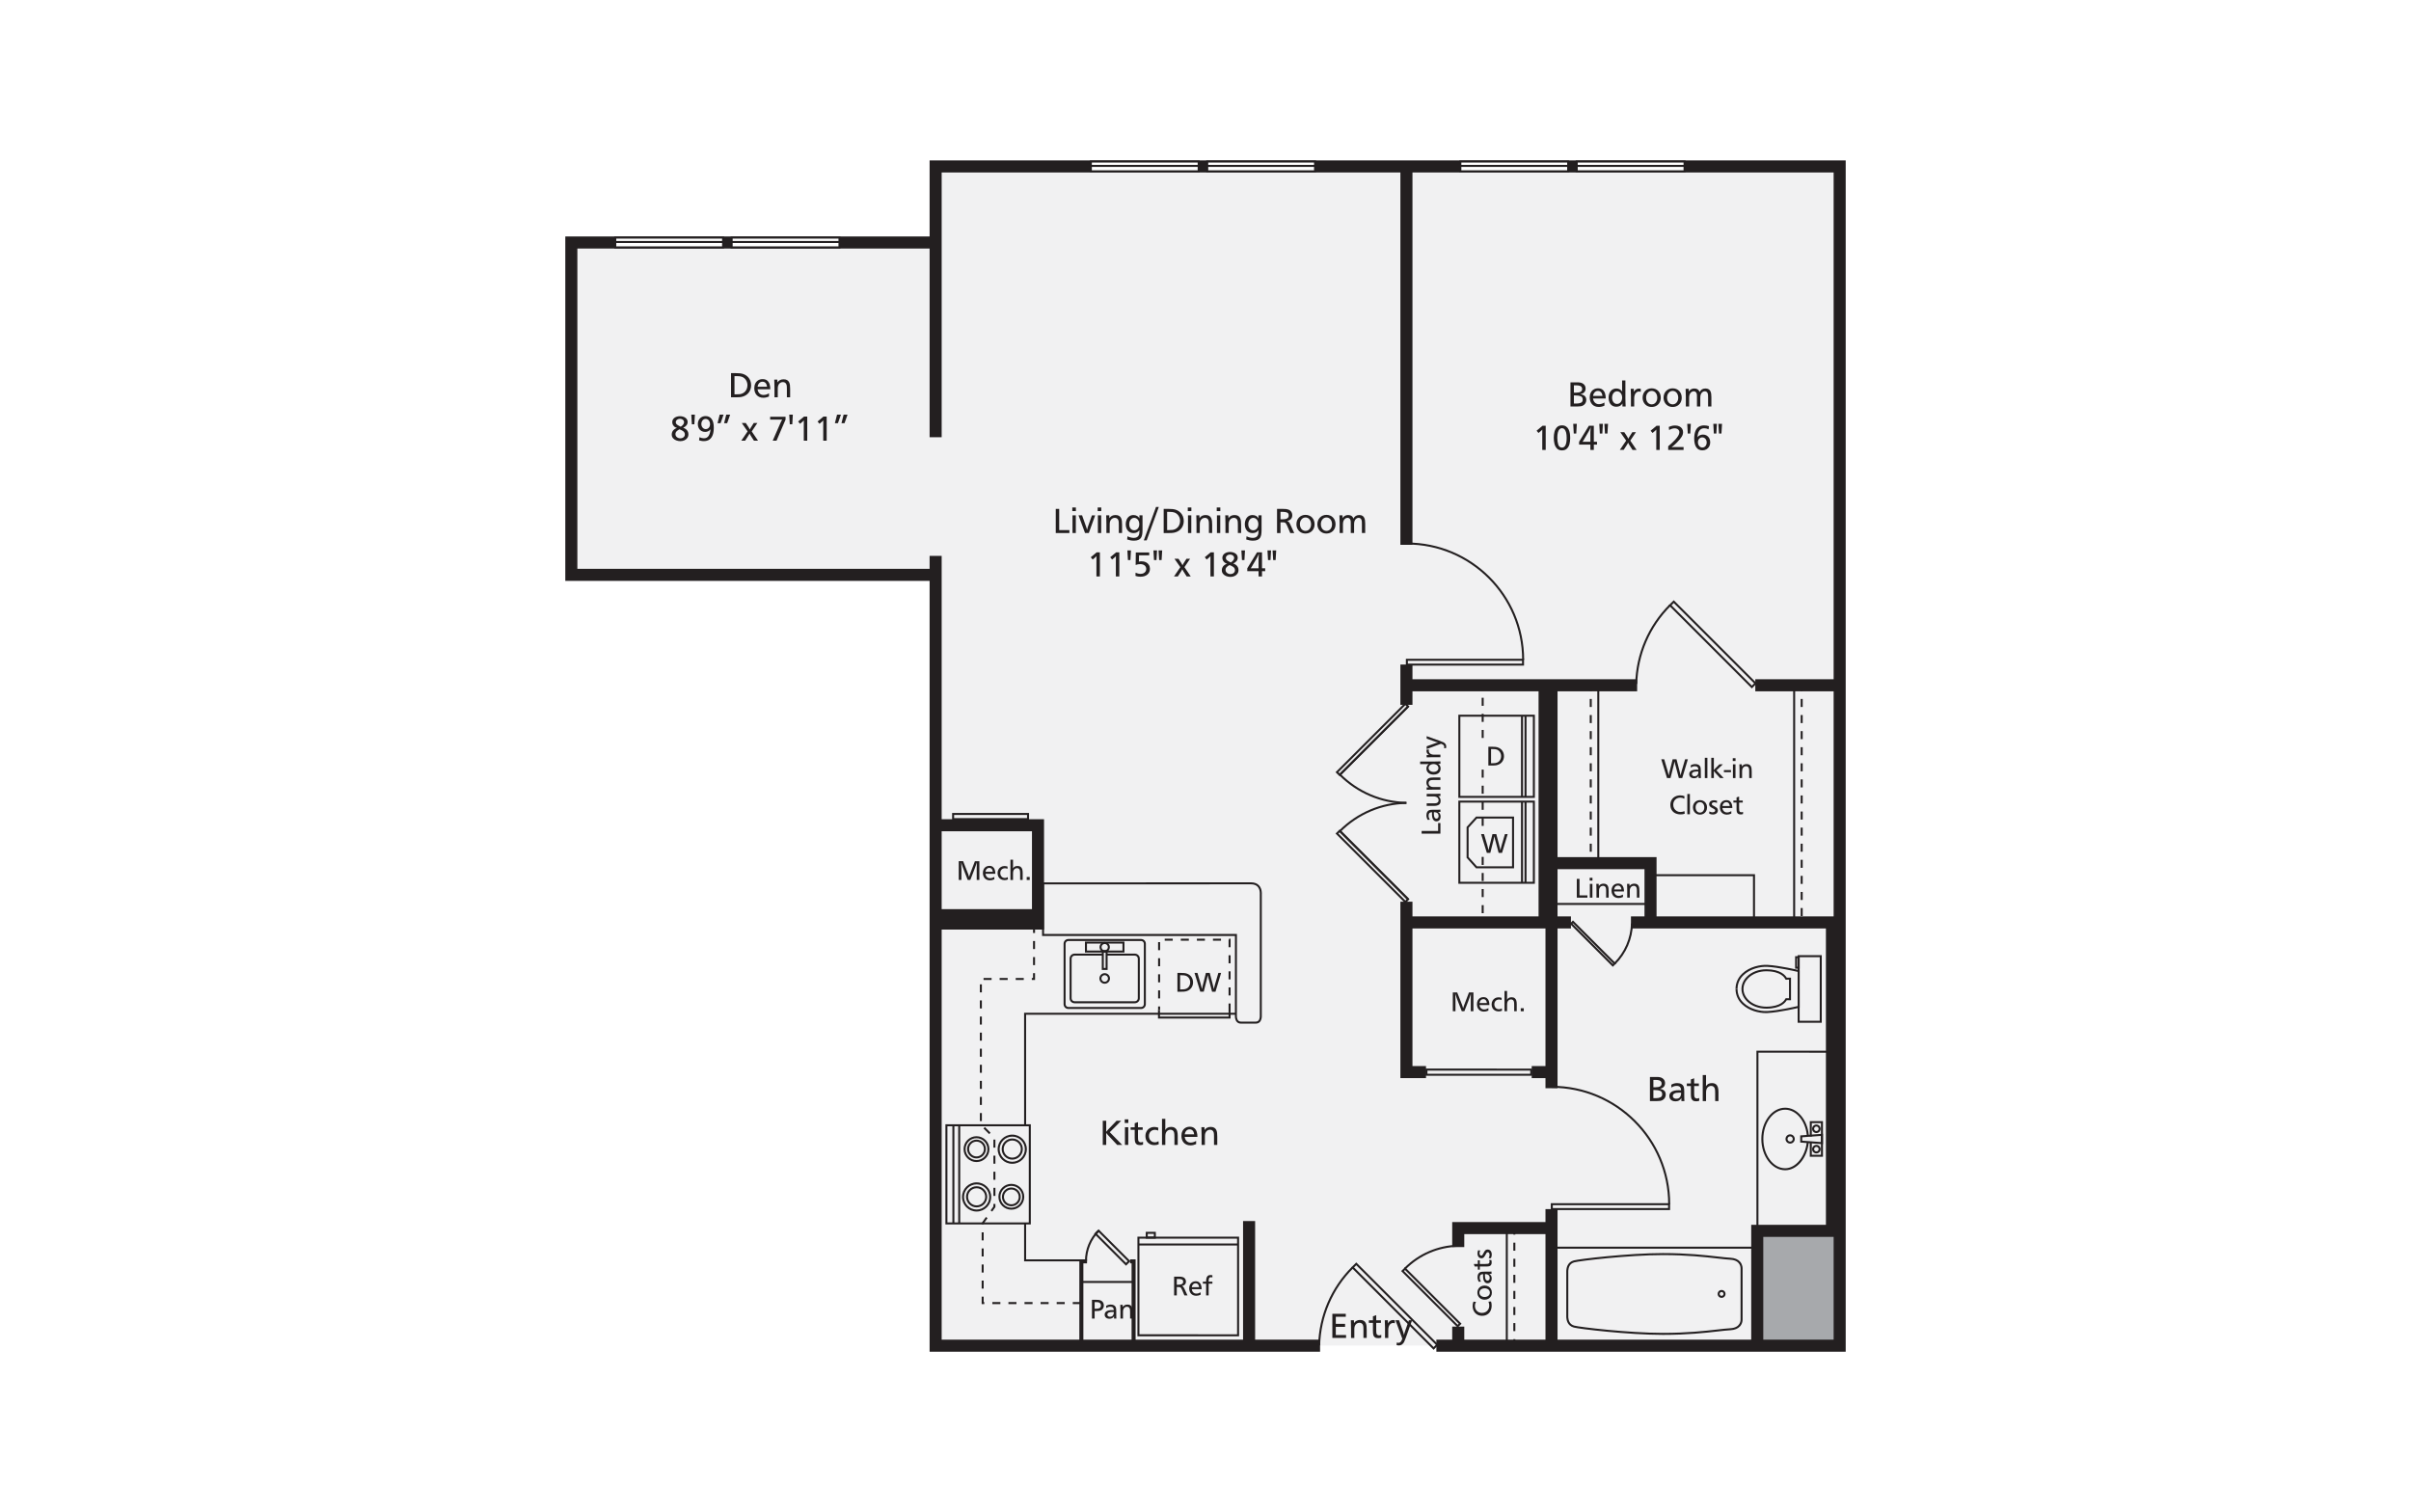 <?xml version="1.0" encoding="UTF-8"?><svg id="Layer_1" xmlns="http://www.w3.org/2000/svg" viewBox="0 0 998 626"><defs><style>.cls-1{fill:#231f20;}.cls-2{fill:#231f20;}.cls-3{fill:#fff;}.cls-4{fill:#f1f1f2;}.cls-5{fill:#a7a9ac;}</style></defs><rect class="cls-3" x="-15" y="-13" width="1028" height="652"/><polygon class="cls-4" points="236.625 237.923 236.625 100.282 387.317 100.282 387.317 68.892 761.502 68.892 761.502 557.043 387.317 557.043 387.317 237.923 236.625 237.923"/><rect class="cls-5" x="727.705" y="509.349" width="33.698" height="47.605"/><polygon class="cls-2" points="546.426 559.591 384.796 559.591 384.796 230.129 389.789 230.129 389.789 554.598 546.426 554.598 546.426 559.591"/><polygon class="cls-2" points="764 559.591 594.565 559.591 594.565 554.598 759.007 554.598 759.007 71.402 389.79 71.402 389.79 181.007 384.797 181.007 384.797 66.409 764 66.409 764 559.591"/><polygon class="cls-2" points="387.42 240.475 234 240.475 234 97.895 387.42 97.895 387.42 102.888 238.993 102.888 238.993 235.482 387.42 235.482 387.42 240.475"/><rect class="cls-2" x="582.172" y="281.197" width="95.502" height="4.993"/><rect class="cls-2" x="726.581" y="281.197" width="34.792" height="4.993"/><polygon class="cls-2" points="729.883 557.095 724.891 557.095 724.891 507.057 755.813 507.057 755.813 384.368 675.108 384.368 675.108 379.375 760.806 379.375 760.806 512.05 729.883 512.05 729.883 557.095"/><rect class="cls-2" x="582.172" y="379.375" width="68.096" height="4.993"/><rect class="cls-2" x="639.728" y="283.694" width="4.993" height="166.811"/><rect class="cls-2" x="636.869" y="283.698" width="4.993" height="97.701"/><rect class="cls-2" x="639.728" y="500.548" width="4.993" height="56.239"/><rect class="cls-2" x="634.032" y="441.334" width="8.193" height="4.993"/><polygon class="cls-2" points="590.275 446.325 579.676 446.325 579.676 373.291 584.668 373.291 584.668 441.332 590.275 441.332 590.275 446.325"/><rect class="cls-2" x="579.676" y="275.111" width="4.993" height="16.68"/><rect class="cls-2" x="579.676" y="68.746" width="4.993" height="156.8"/><polygon class="cls-2" points="606.115 516.276 601.122 516.276 601.122 505.914 642.221 505.914 642.221 510.907 606.115 510.907 606.115 516.276"/><rect class="cls-2" x="601.122" y="549.197" width="4.993" height="8.066"/><polygon class="cls-2" points="685.707 381.392 680.715 381.392 680.715 359.822 641.747 359.822 641.747 354.829 685.707 354.829 685.707 381.392"/><polygon class="cls-2" points="432.163 384.828 387.126 384.828 387.126 379.835 427.171 379.835 427.171 344.132 387.126 344.132 387.126 339.14 432.163 339.14 432.163 384.828"/><rect class="cls-2" x="387.285" y="376.369" width="42.542" height="4.993"/><rect class="cls-2" x="514.549" y="505.498" width="4.993" height="52.572"/><path class="cls-2" d="M630.851,275.554h-48.909v-2.83h48.909v2.83ZM582.774,274.722h47.245v-1.167h-47.245v1.167Z"/><path class="cls-2" d="M630.903,273.139h-.832c0-26.311-21.404-47.716-47.711-47.716v-.832c26.766,0,48.542,21.778,48.542,48.548Z"/><path class="cls-2" d="M691.308,500.954h-49.377v-2.849h49.377v2.849ZM642.762,500.122h47.714v-1.186h-47.714v1.186Z"/><path class="cls-2" d="M691.359,498.519h-.832c0-26.567-21.614-48.183-48.18-48.183v-.832c27.024,0,49.011,21.987,49.011,49.015Z"/><path class="cls-2" d="M725.893,555.74h-82.081v-39.635h82.081v39.635ZM644.644,554.908h80.418v-37.972h-80.418v37.972Z"/><path class="cls-2" d="M712.629,537.295c-.9,0-1.631-.732-1.631-1.632s.731-1.631,1.631-1.631,1.631.731,1.631,1.631-.731,1.632-1.631,1.632ZM712.629,534.863c-.44,0-.799.359-.799.799,0,.442.359.801.799.801s.799-.359.799-.801c0-.44-.359-.799-.799-.799Z"/><path class="cls-2" d="M688.337,552.619c-14.368,0-34.584-2.418-36.882-3.03-2.815-.751-3.042-3.359-3.116-4.216l-.002-19.333c.075-.893.303-3.499,3.118-4.252,2.305-.613,22.531-3.03,36.882-3.03,10.174,0,17.374.813,22.632,1.408,2.182.246,3.906.442,5.325.517,1.756.094,3.092.638,3.968,1.617,1.128,1.258,1.057,2.763,1.054,2.828v21.147c.003.041.074,1.545-1.052,2.803-.878.979-2.212,1.523-3.97,1.619-1.422.075-3.15.27-5.337.518-5.256.592-12.455,1.405-22.62,1.405ZM649.17,535.714v9.623c.106,1.201.484,2.91,2.502,3.448,2.276.607,22.36,3.003,36.666,3.003,10.119,0,17.29-.809,22.526-1.401,2.202-.248,3.941-.445,5.386-.522,4.344-.234,4.242-3.432,4.235-3.567v-21.193c.007-.157.11-3.357-4.235-3.59-1.444-.077-3.177-.274-5.374-.522-5.237-.592-12.412-1.403-22.538-1.403-14.289,0-34.385,2.396-36.666,3.003-2.017.539-2.396,2.247-2.503,3.484l.002,9.638Z"/><path class="cls-2" d="M725.149,285.005l-.294-.293-34.129-34.131,2.101-2.099,34.426,34.428-2.105,2.096ZM691.903,250.58l33.246,33.249.927-.922-33.249-33.249-.924.922Z"/><path class="cls-2" d="M677.702,283.162l-.832-.022c.322-12.409,5.337-24.086,14.125-32.876l.589.589c-8.636,8.639-13.565,20.113-13.882,32.31Z"/><path class="cls-2" d="M634.249,445.351l-44.207-.005v-2.967l44.212.002-.005,2.97ZM590.874,444.515l42.544.005.002-1.307-42.545-.002v1.304Z"/><path class="cls-2" d="M425.957,339.513l-31.843-.005v-2.968l31.848.002-.004,2.971ZM394.945,338.676l30.18.005.003-1.308-30.183-.002v1.305Z"/><path class="cls-2" d="M593.42,558.811l-34.098-34.108,2.082-2.081,34.103,34.103-2.087,2.086ZM560.5,524.703l32.921,32.931.91-.909-32.926-32.926-.905.903Z"/><path class="cls-2" d="M546.45,556.98l-.832-.021c.323-12.294,5.291-23.852,13.989-32.549l.589.589c-8.547,8.545-13.428,19.903-13.747,31.981Z"/><path class="cls-2" d="M603.382,549.604l-23.4-23.4,1.607-1.607,23.4,23.4-1.607,1.607ZM581.159,526.204l22.223,22.223.429-.429-22.223-22.223-.429.429Z"/><path class="cls-2" d="M581.874,525.471l-.589-.589c5.941-5.949,13.844-9.348,22.25-9.565l.021.832c-8.193.212-15.892,3.523-21.682,9.322Z"/><path class="cls-2" d="M667.603,400.246l-17.851-17.851,1.357-1.359,17.855,17.851-1.36,1.359ZM650.929,382.395l16.674,16.674.183-.181-16.678-16.674-.18.181Z"/><path class="cls-2" d="M668.686,399.199l-.589-.589c4.372-4.373,6.868-10.181,7.027-16.349l.832.021c-.164,6.384-2.746,12.391-7.27,16.917Z"/><path class="cls-2" d="M554.542,321.395l-1.72-1.712.294-.295,28.617-28.62,1.716,1.722-.294.293-28.614,28.611ZM554,319.682l.542.538,27.731-27.731-.539-.541-27.734,27.734Z"/><rect class="cls-2" x="548.677" y="306.233" width="40.05" height=".832" transform="translate(-50.265 491.948) rotate(-45)"/><path class="cls-2" d="M582.155,332.793c-10.499-.19-20.37-4.381-27.796-11.803l.589-.589c7.274,7.269,16.941,11.373,27.221,11.56l-.014.832Z"/><path class="cls-2" d="M581.734,373.983l-28.912-28.909,1.72-1.712.294.293,28.614,28.612-1.716,1.715ZM554,345.075l27.734,27.73.539-.538-27.731-27.73-.542.538Z"/><rect class="cls-2" x="568.285" y="338.084" width=".832" height="40.049" transform="translate(-86.647 507.04) rotate(-45.002)"/><path class="cls-2" d="M554.947,344.356l-.589-.589c7.429-7.424,17.3-11.616,27.796-11.801l.014.832c-10.278.183-19.946,4.287-27.221,11.558Z"/><rect class="cls-2" x="641.626" y="373.805" width="41.83" height=".832"/><path class="cls-1" d="M754.093,423.407h-9.986v-27.984h9.986v27.984ZM744.939,422.576h8.322v-26.321h-8.322v26.321Z"/><path class="cls-1" d="M731.129,417.567c-3.148,0-6.066-1.107-8.015-3.042-1.456-1.449-2.259-3.263-2.259-5.111s.801-3.662,2.257-5.109c1.949-1.937,4.868-3.044,8.02-3.044h.077c5.927.034,7.876,2.561,8.389,3.48.274-.009.69-.005,1.353-.005h.414v9.353l-.414.002c-.659.003-1.078.005-1.355-.002-.522.927-2.481,3.446-8.388,3.479h-.08ZM731.133,402.093c-2.933,0-5.64,1.02-7.433,2.803-1.297,1.29-2.012,2.895-2.012,4.519s.715,3.229,2.014,4.521c1.793,1.781,4.497,2.801,7.428,2.801h.077c5.999-.033,7.506-2.681,7.748-3.213l.086-.188.474-.123.039.051c.239.002.666-.002.982-.002l.007-3.846-.007-3.846h-.982l-.057.075-.459-.149-.084-.186c-.239-.532-1.737-3.181-7.748-3.215h-.074Z"/><path class="cls-1" d="M730.942,419.407c-2.875.002-6.918-.929-9.755-3.621-1.821-1.726-2.784-3.93-2.786-6.372h.832c.002,2.24.852,4.18,2.527,5.77,2.681,2.544,6.841,3.528,9.786,3.376,4.367-.221,11.031-1.714,12.561-2.069l-.007-7.077h.832l.007,7.736-.318.077c-.08.019-8.021,1.909-13.031,2.164-.207.01-.424.015-.647.015Z"/><path class="cls-1" d="M744.932,409.414h-.832l.007-7.075c-1.53-.354-8.194-1.848-12.561-2.074-2.931-.166-7.109.84-9.789,3.383-1.673,1.59-2.522,3.528-2.524,5.766h-.832c.002-2.44.963-4.642,2.782-6.369,3.054-2.902,7.532-3.752,10.405-3.612,5.01.26,12.951,2.151,13.031,2.17l.318.077-.007,7.734Z"/><path class="cls-1" d="M744.939,401.04h-1.88v-5.202h1.88v5.202ZM743.89,400.209h.217v-3.538h-.217v3.538Z"/><polygon class="cls-1" points="727.88 509.815 727.048 509.815 727.052 434.957 759.002 434.984 759.002 435.816 727.883 435.788 727.88 509.815"/><path class="cls-2" d="M738.943,484.468c-5.434-.003-9.857-5.812-9.861-12.951,0-7.14,4.423-12.947,9.861-12.947,4.955,0,9.161,4.858,9.786,11.302l-.828.079c-.582-6.013-4.433-10.549-8.957-10.549-4.979,0-9.029,5.436-9.029,12.116.003,6.68,4.053,12.116,9.029,12.119,4.348,0,8.273-4.7,8.935-10.701l.828.092c-.722,6.522-4.918,11.44-9.763,11.44Z"/><path class="cls-2" d="M741.005,473.435c-1.059,0-1.92-.861-1.92-1.918v-.003c.007-1.051.866-1.909,1.916-1.913,1.059,0,1.918.861,1.918,1.92,0,1.052-.859,1.911-1.915,1.915ZM739.917,471.517c0,.599.488,1.087,1.087,1.087.597-.003,1.085-.489,1.085-1.083,0-.601-.488-1.088-1.085-1.088-.594.003-1.081.489-1.087,1.085Z"/><polygon class="cls-2" points="754.589 478.891 749.141 478.891 749.138 472.615 749.969 472.615 749.973 478.06 753.758 478.06 753.758 464.972 749.969 464.972 749.969 470.535 749.138 470.535 749.138 464.14 754.589 464.14 754.589 478.891"/><polygon class="cls-2" points="749.617 473.32 745.175 472.995 745.175 470.042 749.519 469.724 749.581 470.555 746.007 470.815 746.007 472.222 749.678 472.489 749.617 473.32"/><polygon class="cls-2" points="754.594 473.685 749.619 473.32 749.68 472.489 753.759 472.788 753.758 470.25 749.581 470.553 749.519 469.722 754.589 469.357 754.594 473.685"/><path class="cls-2" d="M751.865,469.068c-.975,0-1.768-.79-1.768-1.764,0-.975.794-1.769,1.769-1.769.979.003,1.769.799,1.764,1.771,0,.972-.792,1.762-1.766,1.762ZM751.865,466.366c-.515,0-.936.421-.936.938,0,.513.419.932.936.932.515,0,.934-.419.934-.932.002-.515-.417-.934-.934-.938Z"/><path class="cls-2" d="M751.857,477.495c-.465,0-.907-.181-1.239-.512-.335-.335-.52-.78-.52-1.254,0-.97.792-1.764,1.766-1.768.477.002.92.186,1.254.52s.515.777.513,1.249c0,.972-.792,1.764-1.766,1.764h-.009ZM751.864,474.793c-.513.003-.934.423-.934.936,0,.252.098.488.276.664.176.174.407.27.654.27h.005c.517,0,.936-.419.936-.934,0-.25-.096-.484-.272-.659-.176-.178-.412-.276-.664-.277Z"/><path class="cls-2" d="M627.255,556.395h-.832v-2.005h.832v2.005ZM627.255,551.062h-.832v-3.33h.832v3.33ZM627.255,544.404h-.832v-3.33h.832v3.33ZM627.255,537.745h-.832v-3.328h.832v3.328ZM627.255,531.087h-.832v-3.328h.832v3.328ZM627.255,524.429h-.832v-3.33h.832v3.33ZM627.255,517.771h-.832v-3.33h.832v3.33ZM627.255,511.114h-.832v-3.33h.832v3.33Z"/><rect class="cls-2" x="623.302" y="507.68" width=".832" height="48.532"/><path class="cls-2" d="M614.152,382.289h-.832v-.917h.832v.917ZM614.152,378.042h-.832v-3.329h.832v3.329ZM614.152,371.384h-.832v-3.329h.832v3.329ZM614.152,364.727h-.832v-3.33h.832v3.33ZM614.152,358.068h-.832v-3.329h.832v3.329Z"/><path class="cls-2" d="M614.152,341.909h-.832v-3.329h.832v3.329ZM614.152,335.251h-.832v-3.329h.832v3.329ZM614.152,328.594h-.832v-3.33h.832v3.33ZM614.152,321.935h-.832v-3.329h.832v3.329Z"/><path class="cls-2" d="M614.152,305.509h-.832v-3.329h.832v3.329ZM614.152,298.851h-.832v-3.329h.832v3.329ZM614.152,292.194h-.832v-3.33h.832v3.33ZM614.152,285.535h-.832v-3.329h.832v3.329Z"/><path class="cls-1" d="M635.339,365.876h-31.68v-34.435h31.68v34.435ZM604.491,365.044h30.017v-32.772h-30.017v32.772Z"/><rect class="cls-1" x="629.597" y="331.803" width=".832" height="33.708"/><rect class="cls-1" x="631.055" y="331.854" width=".832" height="33.604"/><path class="cls-1" d="M626.719,359.476h-15.73l-3.915-4.366v-12.751l3.917-4.313h15.728v21.429ZM611.362,358.644h14.525v-19.766h-14.527l-3.455,3.803v12.111l3.456,3.852Z"/><path class="cls-1" d="M624.081,345.315l-2.332,7.772h-1.41l-1.348-5.103c-.06-.163-.115-.34-.161-.53-.048-.189-.098-.411-.149-.666-.051-.254-.091-.445-.121-.574-.174.865-.303,1.454-.387,1.769l-1.28,5.103h-1.432l-2.389-7.772h1.211l1.341,4.545c.246.835.428,1.55.546,2.145.068-.406.144-.792.228-1.16s.171-.708.262-1.018l1.121-4.512h1.591l1.189,4.545c.034.129.106.429.219.899.111.47.216.885.315,1.246.099-.607.269-1.321.512-2.145l1.331-4.545h1.143Z"/><path class="cls-1" d="M635.339,330.312h-31.68v-34.436h31.68v34.436ZM604.491,329.481h30.017v-32.773h-30.017v32.773Z"/><rect class="cls-1" x="629.597" y="296.242" width=".832" height="33.706"/><rect class="cls-1" x="631.055" y="296.292" width=".832" height="33.604"/><path class="cls-1" d="M616.088,309.141h1.61c.551,0,.984.019,1.304.057.518.049,1.003.183,1.449.4.448.218.826.496,1.136.834.308.337.547.727.717,1.169.168.442.253.926.253,1.454,0,.421-.062.826-.185,1.212s-.298.735-.522,1.044c-.222.309-.496.578-.818.808-.323.23-.681.409-1.076.538-.197.068-.394.119-.592.153-.197.034-.414.06-.65.077-.238.017-.524.026-.857.026h-1.769v-7.772ZM617.199,310.096v5.872h.568c.512,0,.902-.019,1.167-.057.265-.038.532-.112.802-.222.337-.148.628-.352.873-.614s.433-.569.563-.921c.132-.353.197-.731.197-1.133,0-.307-.044-.607-.132-.898-.087-.293-.212-.558-.375-.796-.163-.239-.359-.447-.587-.626-.228-.178-.477-.313-.749-.404-.174-.068-.399-.118-.669-.151-.272-.033-.631-.049-1.078-.049h-.58Z"/><path class="cls-2" d="M469.746,415.343h-24.933c-1.14,0-2.066-.927-2.066-2.069v-16.423c0-1.14.926-2.067,2.066-2.067h11.45v.832h-11.45c-.68,0-1.234.554-1.234,1.235v16.423c0,.683.554,1.237,1.234,1.237h24.933c.68,0,1.234-.554,1.234-1.237v-16.423c0-.681-.554-1.235-1.234-1.235h-11.514v-.832h11.514c1.14,0,2.066.927,2.066,2.067v16.423c0,1.141-.926,2.069-2.066,2.069Z"/><path class="cls-2" d="M472.321,417.709h-30.08c-1.096,0-1.987-.891-1.987-1.986v-25.034c0-1.085.891-1.966,1.987-1.966h30.08c1.097,0,1.989.881,1.989,1.966v25.034c0,1.095-.892,1.986-1.989,1.986ZM442.241,389.554c-.637,0-1.156.51-1.156,1.134v25.034c0,.636.518,1.155,1.156,1.155h30.08c.638,0,1.157-.518,1.157-1.155v-25.034c0-.625-.519-1.134-1.157-1.134h-30.08Z"/><path class="cls-2" d="M457.276,407.253c-1.211,0-2.194-.982-2.194-2.19s.984-2.19,2.194-2.19c1.208,0,2.19.982,2.19,2.19s-.982,2.19-2.19,2.19ZM457.276,403.704c-.751,0-1.363.609-1.363,1.359s.612,1.359,1.363,1.359c.749,0,1.359-.609,1.359-1.359s-.61-1.359-1.359-1.359Z"/><path class="cls-2" d="M465.461,394.34h-16.359v-4.543h16.359v4.543ZM449.933,393.508h14.696v-2.88h-14.696v2.88Z"/><path class="cls-2" d="M458.482,401.545h-2.414v-8.139h2.414v8.139ZM456.899,400.714h.751v-6.476h-.751v6.476Z"/><path class="cls-2" d="M457.276,394.241c-1.181,0-2.142-.962-2.142-2.142,0-1.179.961-2.137,2.142-2.137,1.179,0,2.138.958,2.138,2.137,0,1.181-.959,2.142-2.138,2.142ZM457.276,390.793c-.723,0-1.311.585-1.311,1.306,0,.722.588,1.311,1.311,1.311.72,0,1.306-.589,1.306-1.311,0-.72-.586-1.306-1.306-1.306Z"/><path class="cls-2" d="M487.377,402.779h1.61c.55,0,.985.019,1.303.057.52.05,1.004.183,1.451.402.447.217.826.496,1.135.833.309.337.547.727.717,1.169.169.442.252.927.252,1.454,0,.421-.062.825-.185,1.211s-.297.734-.52,1.044c-.224.31-.497.578-.82.808s-.681.409-1.075.537c-.197.068-.394.12-.591.154-.198.034-.415.06-.652.077s-.522.026-.856.026h-1.77v-7.772ZM488.487,403.735v5.871h.569c.512,0,.901-.019,1.166-.057.266-.038.533-.113.802-.222.338-.147.629-.352.874-.614s.432-.568.563-.922c.131-.352.197-.729.197-1.131,0-.308-.044-.607-.131-.9-.087-.291-.213-.558-.376-.796-.163-.239-.358-.448-.586-.626s-.478-.313-.751-.404c-.174-.068-.397-.118-.668-.151s-.63-.048-1.079-.048h-.58Z"/><path class="cls-2" d="M505.464,402.779l-2.331,7.772h-1.411l-1.347-5.104c-.061-.163-.115-.339-.163-.529-.047-.19-.097-.411-.147-.666-.051-.253-.092-.445-.122-.575-.174.866-.304,1.456-.387,1.769l-1.28,5.104h-1.433l-2.388-7.772h1.211l1.341,4.546c.246.833.429,1.548.546,2.144.068-.406.145-.792.228-1.16s.17-.707.262-1.018l1.12-4.512h1.592l1.188,4.546c.034.128.108.428.219.898.112.47.217.886.316,1.246.098-.606.27-1.321.512-2.144l1.331-4.546h1.143Z"/><path class="cls-2" d="M509.38,418.763h-.832v-3.33h.832v3.33ZM480.209,418.098h-.832v-1.437h.832v1.437ZM480.209,413.331h-.832v-3.33h.832v3.33ZM509.38,412.106h-.832v-3.33h.832v3.33ZM480.209,406.673h-.832v-3.33h.832v3.33ZM509.38,405.448h-.832v-3.33h.832v3.33ZM480.209,400.015h-.832v-3.33h.832v3.33ZM509.38,398.789h-.832v-3.328h.832v3.328ZM480.209,393.356h-.832v-3.328h.832v3.328ZM509.38,392.131h-.832v-3.111h.198v-.416h.634v3.526ZM505.418,389.436h-3.329v-.832h3.329v.832ZM498.76,389.436h-3.33v-.832h3.33v.832ZM492.101,389.436h-3.329v-.832h3.329v.832ZM485.444,389.436h-3.329v-.832h3.329v.832Z"/><polygon class="cls-2" points="509.38 421.669 479.332 421.669 479.332 418.096 480.163 418.096 480.163 420.837 508.548 420.837 508.548 418.777 509.38 418.777 509.38 421.669"/><polygon class="cls-1" points="423.917 522.186 423.914 506.446 424.745 506.446 424.749 521.354 447.897 521.346 447.897 522.178 423.917 522.186"/><path class="cls-1" d="M426.69,506.894h-35.35v-41.462h35.35v41.462ZM392.171,506.063h33.687v-39.799h-33.687v39.799Z"/><path class="cls-1" d="M418.63,500.801c-2.952,0-5.353-2.401-5.353-5.351s2.401-5.349,5.353-5.349c2.949,0,5.348,2.399,5.348,5.349s-2.399,5.351-5.348,5.351ZM418.63,490.934c-2.493,0-4.521,2.026-4.521,4.517s2.028,4.519,4.521,4.519c2.49,0,4.516-2.028,4.516-4.519s-2.026-4.517-4.516-4.517Z"/><path class="cls-1" d="M418.63,499.391c-2.14,0-3.887-1.745-3.891-3.891,0-2.147,1.745-3.893,3.891-3.893s3.892,1.745,3.892,3.891c0,2.147-1.745,3.893-3.892,3.893ZM418.63,492.439c-1.687,0-3.059,1.372-3.059,3.059.004,1.687,1.377,3.061,3.059,3.061,1.687,0,3.06-1.374,3.06-3.061s-1.373-3.059-3.06-3.059Z"/><path class="cls-1" d="M404.212,481.078c-2.95,0-5.351-2.401-5.353-5.351,0-1.432.558-2.777,1.571-3.79,1.01-1.008,2.349-1.562,3.773-1.562h.007c2.95,0,5.351,2.401,5.351,5.352h0c.002,1.429-.553,2.772-1.561,3.783-1.01,1.011-2.354,1.567-3.787,1.567ZM404.202,471.207c-1.202,0-2.332.469-3.184,1.319-.856.856-1.328,1.992-1.328,3.201.002,2.491,2.03,4.519,4.521,4.519,1.209,0,2.345-.47,3.198-1.324.851-.852,1.319-1.986,1.318-3.195h0c0-2.493-2.028-4.521-4.52-4.521h-.006Z"/><path class="cls-1" d="M404.208,479.571c-2.145,0-3.89-1.745-3.89-3.893s1.745-3.893,3.89-3.893c2.147,0,3.892,1.745,3.892,3.893s-1.745,3.893-3.892,3.893ZM404.208,472.617c-1.686,0-3.058,1.374-3.058,3.061s1.372,3.061,3.058,3.061c1.687,0,3.06-1.374,3.06-3.061s-1.373-3.061-3.06-3.061Z"/><path class="cls-1" d="M404.258,501.559c-3.332,0-6.043-2.709-6.043-6.04s2.711-6.04,6.043-6.04,6.043,2.709,6.043,6.04-2.711,6.04-6.043,6.04ZM404.258,490.311c-2.874,0-5.212,2.337-5.212,5.208s2.338,5.208,5.212,5.208,5.212-2.337,5.212-5.208-2.338-5.208-5.212-5.208Z"/><path class="cls-1" d="M404.258,499.84c-2.415,0-4.379-1.964-4.379-4.38,0-2.413,1.963-4.375,4.376-4.375,2.417,0,4.382,1.964,4.382,4.379s-1.964,4.377-4.379,4.377ZM404.255,491.916c-1.954,0-3.544,1.59-3.544,3.544,0,1.956,1.592,3.549,3.548,3.549s3.547-1.591,3.547-3.545c0-1.956-1.593-3.547-3.55-3.547Z"/><path class="cls-1" d="M419.011,481.79c-3.331,0-6.043-2.709-6.047-6.04,0-3.331,2.712-6.04,6.047-6.04,3.331,0,6.04,2.709,6.04,6.04s-2.709,6.04-6.04,6.04ZM419.011,470.541c-2.875,0-5.215,2.337-5.215,5.208.003,2.871,2.343,5.208,5.215,5.208s5.208-2.337,5.208-5.208-2.336-5.208-5.208-5.208Z"/><path class="cls-1" d="M419.011,480.07c-2.413,0-4.375-1.964-4.375-4.379s1.963-4.377,4.375-4.377c2.415,0,4.379,1.963,4.379,4.377s-1.964,4.379-4.379,4.379ZM419.011,472.146c-1.954,0-3.544,1.591-3.544,3.545,0,1.956,1.59,3.547,3.544,3.547,1.956,0,3.548-1.591,3.548-3.547,0-1.954-1.592-3.545-3.548-3.545Z"/><rect class="cls-1" x="396.639" y="465.781" width=".832" height="40.795"/><rect class="cls-1" x="394.224" y="465.781" width=".832" height="40.795"/><path class="cls-1" d="M447.383,539.866h-3.329v-.832h3.329v.832ZM440.726,539.866h-3.33v-.832h3.33v.832ZM434.067,539.866h-3.329v-.832h3.329v.832ZM427.409,539.866h-3.329v-.832h3.329v.832ZM420.751,539.866h-3.329v-.832h3.329v.832ZM414.093,539.866h-3.329v-.832h3.329v.832ZM407.435,539.866h-1.091v-3.07h.832v2.238h.259v.832ZM407.175,533.467h-.832v-3.328h.832v3.328ZM407.174,526.809h-.832v-3.33h.832v3.33ZM406.343,520.152l-.001-3.33h.832l.001,3.33h-.832ZM406.342,513.494l-.001-3.33h.832l.001,3.33h-.832ZM407.173,506.834h-.832v-.553l1.766-2.476.678.482-1.612,2.26v.286ZM410.718,501.578l-.678-.482,1.164-1.634v-1.057h.832v1.324l-1.318,1.85ZM412.036,495.076h-.832v-3.33h.832v3.33ZM412.035,488.417h-.832v-3.328h.832v3.328ZM412.034,481.759h-.832v-3.328h.832v3.328ZM411.202,475.101l-.001-3.33h.832l.001,3.33h-.832ZM409.442,469.517l-2.353-2.356.589-.589,2.353,2.356-.589.589ZM406.439,464.101h-.832v-3.33h.832v3.33ZM406.438,457.442h-.832v-3.328h.832v3.328ZM406.438,450.784h-.832v-3.328h.832v3.328ZM405.606,444.126l-.001-3.33h.832l.001,3.33h-.832ZM406.437,437.469h-.832v-3.33h.832v3.33ZM405.605,430.811l-.001-3.33h.832l.001,3.33h-.832ZM406.436,424.151h-.832v-3.328h.832v3.328ZM406.436,417.494h-.832v-3.328h.832v3.328ZM406.435,410.836h-.832v-3.33h.832v3.33ZM428.442,405.701h-1.341v-.832h.509v-1.988h.832v2.82ZM423.772,405.701h-3.329v-.832h3.329v.832ZM417.114,405.701h-3.329v-.832h3.329v.832ZM410.456,405.701h-3.33v-.832h3.33v.832ZM428.442,399.552h-.832v-3.328h.832v3.328ZM428.442,392.894h-.832v-3.328h.832v3.328ZM428.442,386.236h-.832v-3.33h.832v3.33Z"/><polygon class="cls-1" points="423.918 465.752 423.911 419.27 511.549 419.27 511.549 420.101 424.743 420.101 424.75 465.752 423.918 465.752"/><path class="cls-1" d="M519.864,423.76h-6.245c-.654,0-1.196-.214-1.614-.638-.848-.861-.837-2.277-.836-2.337l.015-33.302h-79.838v-22.191l86.53-.021c1.429,0,2.544.431,3.317,1.282,1.304,1.436,1.118,3.529,1.11,3.618l.002,50.62c.002.053.017,1.47-.828,2.329-.417.424-.959.64-1.613.64ZM432.178,386.65h79.839l-.001.416-.015,33.725c0,.017-.003,1.14.599,1.749.259.26.593.388,1.02.388h6.245c.427,0,.759-.127,1.017-.388.6-.609.592-1.732.592-1.742v-50.668c.003-.057.157-1.863-.9-3.023-.607-.666-1.515-1.005-2.697-1.005l-85.699.021v20.527Z"/><path class="cls-1" d="M512.907,553.206l-42.083-.003v-41.246l42.08.003.003,41.246ZM471.655,552.371l40.42.003-.003-39.583-40.417-.003v39.583Z"/><rect class="cls-1" x="471.24" y="514.782" width="41.343" height=".832"/><path class="cls-1" d="M478.443,512.762h-4.176v-2.803h4.176v2.803ZM475.099,511.93h2.513v-1.14h-2.513v1.14Z"/><path class="cls-1" d="M486.001,528.503h1.863c.466,0,.815.014,1.048.043.234.029.469.084.708.168.263.087.489.219.68.395.19.176.339.39.446.64.106.252.16.518.16.802,0,.501-.147.907-.44,1.22-.293.313-.695.513-1.205.601.247.118.431.245.553.378.122.135.261.366.417.691l1.306,2.833h-1.272l-1-2.332c-.151-.349-.284-.599-.398-.748-.114-.151-.253-.252-.417-.303-.165-.051-.399-.077-.702-.077h-.636v3.46h-1.11v-7.772ZM487.11,529.46v2.401h.687c1.31,0,1.964-.404,1.964-1.211,0-.486-.171-.806-.514-.96-.342-.152-.788-.229-1.336-.229h-.801Z"/><path class="cls-1" d="M493.306,533.698c.076.565.283,1.011.623,1.34s.766.491,1.277.491c.304,0,.599-.043.887-.13s.586-.222.893-.404v1.013c-.345.151-.658.26-.939.323-.281.065-.577.098-.887.098-.441,0-.84-.072-1.2-.217-.361-.144-.668-.351-.922-.619s-.449-.594-.586-.975c-.136-.382-.204-.799-.204-1.254,0-.582.11-1.093.33-1.536.22-.445.536-.789.947-1.034s.879-.366,1.402-.366c.614,0,1.105.151,1.471.452s.626.7.779,1.193c.154.493.231,1.035.231,1.627h-4.102ZM493.317,532.873h3.033c-.038-.311-.11-.585-.216-.823-.106-.236-.264-.428-.472-.572s-.465-.216-.768-.216c-.417,0-.765.142-1.044.429-.279.286-.456.679-.532,1.181Z"/><path class="cls-1" d="M501.857,527.935v.881c-.198-.046-.379-.068-.546-.068-.425,0-.698.135-.82.407-.121.27-.182.655-.182,1.151v.296h1.548v.825h-1.548v4.847h-1.058v-4.847h-1.342v-.825h1.342c0-.524.043-.987.128-1.391s.264-.734.535-.991c.271-.255.663-.383,1.175-.383.239,0,.495.033.768.098Z"/><path class="cls-1" d="M452.001,538.092h1.539c.553,0,.966.017,1.239.048.272.033.515.091.727.174.434.156.777.421,1.03.799.253.376.38.811.38,1.3,0,.325-.056.628-.168.907s-.271.522-.477.729c-.207.205-.453.366-.738.481-.201.075-.447.132-.739.168-.293.036-.648.053-1.069.053h-.615v3.112h-1.109v-7.772ZM453.11,539.048v2.758h.602c.594,0,1.078-.098,1.453-.293s.562-.563.562-1.1c0-.258-.058-.484-.175-.681-.117-.195-.287-.349-.508-.46s-.491-.18-.809-.202c-.245-.015-.62-.022-1.124-.022Z"/><path class="cls-1" d="M457.874,540.595c.311-.181.619-.315.925-.399.305-.082.632-.125.981-.125.535,0,.983.101,1.346.305.362.204.613.491.754.862.117.311.176.838.176,1.581v1.111c0,.428.004.802.014,1.122.009.322.024.59.043.811h-.967c-.008-.134-.012-.281-.012-.443,0-.202.004-.38.012-.536-.22.368-.482.636-.785.806-.304.168-.679.253-1.127.253-.394,0-.742-.07-1.044-.21-.301-.14-.533-.341-.694-.601-.162-.26-.242-.561-.242-.902,0-.299.066-.565.197-.794s.323-.424.578-.587c.254-.161.565-.281.932-.361.368-.079.793-.12,1.275-.12.288,0,.553.009.796.024-.008-.489-.128-.849-.358-1.078-.232-.229-.586-.346-1.064-.346-.311,0-.595.043-.853.128-.258.086-.533.226-.825.419l-.057-.922ZM461.054,543.172c-.235-.022-.426-.034-.574-.034-1.404,0-2.105.361-2.105,1.081,0,.174.045.329.137.46.091.134.22.238.387.313.167.077.357.115.569.115.391,0,.703-.086.939-.257s.402-.4.5-.688c.099-.289.148-.618.148-.991Z"/><path class="cls-1" d="M464.707,540.169l.051.903c.432-.667,1.084-1.001,1.957-1.001.478,0,.862.087,1.15.262.287.174.5.406.636.691.137.286.226.601.268.945s.062.76.062,1.249v2.645h-1.047v-2.567c0-.409-.006-.708-.02-.895-.013-.188-.037-.354-.071-.498-.08-.305-.224-.536-.432-.695-.209-.159-.469-.239-.779-.239-.349,0-.66.104-.933.313s-.465.494-.575.854c-.034.103-.062.222-.082.359-.021.135-.033.284-.037.443-.004.159-.006.438-.006.837v2.087h-1.058v-2.811c-.008-.322-.013-.618-.017-.89-.003-.27-.01-.592-.02-.962s-.022-.714-.037-1.032h.99Z"/><polygon class="cls-1" points="448.446 557.533 446.781 557.533 446.781 521.353 449.956 521.353 449.956 523.016 448.446 523.016 448.446 557.533"/><polygon class="cls-1" points="470.07 557.533 468.405 557.533 468.405 523.016 467.793 523.016 467.793 521.353 470.07 521.353 470.07 557.533"/><rect class="cls-1" x="447.699" y="530.293" width="21.545" height=".832"/><path class="cls-1" d="M466.098,523.986l-13.218-13.22,1.87-1.87,13.215,13.218-1.868,1.872ZM454.057,510.767l12.041,12.042.692-.695-12.04-12.041-.693.693Z"/><path class="cls-1" d="M449.938,522.094l-.832-.003c.011-4.873,1.914-9.452,5.356-12.893l.589.589c-3.285,3.284-5.101,7.654-5.113,12.308Z"/><path class="cls-2" d="M658.885,357.687h-.832v-1.751h.832v1.751ZM658.885,352.606h-.832v-3.329h.832v3.329ZM658.885,345.949h-.832v-3.329h.832v3.329ZM658.885,339.29h-.832v-3.329h.832v3.329ZM658.885,332.633h-.832v-3.329h.832v3.329ZM658.885,325.975h-.832v-3.33h.832v3.33ZM658.885,319.316h-.832v-3.329h.832v3.329ZM658.885,312.659h-.832v-3.329h.832v3.329ZM658.885,306h-.832v-3.329h.832v3.329ZM658.885,299.342h-.832v-3.329h.832v3.329ZM658.885,292.685h-.832v-3.33h.832v3.33ZM658.885,286.026h-.832v-3.329h.832v3.329Z"/><rect class="cls-2" x="661.174" y="282.594" width=".832" height="74.706"/><path class="cls-2" d="M746.2,382.782h-.832v-.214h.832v.214ZM746.2,379.238h-.832v-3.328h.832v3.328ZM746.2,372.58h-.832v-3.329h.832v3.329ZM746.2,365.923h-.832v-3.329h.832v3.329ZM746.2,359.265h-.832v-3.33h.832v3.33ZM746.2,352.606h-.832v-3.329h.832v3.329ZM746.2,345.949h-.832v-3.329h.832v3.329ZM746.2,339.29h-.832v-3.329h.832v3.329ZM746.2,332.633h-.832v-3.329h.832v3.329ZM746.2,325.975h-.832v-3.33h.832v3.33ZM746.2,319.316h-.832v-3.329h.832v3.329ZM746.2,312.659h-.832v-3.329h.832v3.329ZM746.2,306h-.832v-3.329h.832v3.329ZM746.2,299.342h-.832v-3.329h.832v3.329ZM746.2,292.685h-.832v-3.33h.832v3.33ZM746.2,286.026h-.832v-3.329h.832v3.329Z"/><rect class="cls-2" x="742.247" y="282.594" width=".832" height="99.799"/><path class="cls-2" d="M726.458,382.256h-43.635v-20.353h43.635v20.353ZM683.654,381.425h41.972v-18.69h-41.972v18.69Z"/><path class="cls-2" d="M650.07,158.287h2.368c.467,0,.778.003.934.011.156.007.327.023.512.047.753.103,1.348.378,1.788.827s.66,1.008.66,1.677c0,.644-.188,1.159-.566,1.544-.376.386-.9.657-1.569.813.743.103,1.331.346,1.768.731.435.385.654.939.654,1.66,0,.487-.12.932-.359,1.334s-.573.717-1.003.946c-.272.146-.589.25-.946.311-.359.061-.823.091-1.395.091h-2.845v-9.992ZM651.497,159.516v3.029h1.015c1.596,0,2.394-.505,2.394-1.514,0-.346-.086-.626-.255-.841-.171-.215-.39-.37-.657-.465-.269-.095-.534-.154-.799-.175-.265-.022-.589-.033-.967-.033h-.731ZM651.497,163.714v3.35h1.09c.712,0,1.316-.111,1.814-.332.498-.222.746-.644.746-1.267,0-.73-.274-1.204-.823-1.423-.547-.219-1.242-.329-2.081-.329h-.746Z"/><path class="cls-2" d="M659.404,164.965c.098.726.364,1.3.801,1.722s.984.633,1.643.633c.39,0,.77-.057,1.141-.169.37-.112.753-.285,1.148-.519v1.302c-.443.195-.845.335-1.206.417-.361.082-.743.124-1.141.124-.566,0-1.08-.092-1.543-.278s-.859-.451-1.186-.797-.578-.764-.753-1.254c-.176-.49-.264-1.028-.264-1.613,0-.746.142-1.404.424-1.975s.688-1.013,1.218-1.328c.529-.315,1.129-.471,1.803-.471.789,0,1.42.193,1.891.581s.804.899,1.001,1.533c.199.634.296,1.331.296,2.092h-5.274ZM659.419,163.904h3.898c-.048-.4-.14-.752-.277-1.057-.137-.305-.339-.55-.607-.736-.269-.185-.597-.278-.987-.278-.537,0-.984.185-1.343.553-.358.368-.585.874-.683,1.518Z"/><path class="cls-2" d="M672.811,157.49v7.373c0,.381.012.954.036,1.719.026.766.048,1.331.067,1.697h-1.323v-1.236c-.298.456-.652.793-1.061,1.011-.411.218-.9.328-1.472.328-.638,0-1.201-.151-1.689-.453-.488-.303-.862-.737-1.124-1.302-.26-.566-.39-1.224-.39-1.975,0-.571.074-1.085.222-1.543s.37-.863.662-1.214c.293-.352.633-.616,1.025-.794.39-.178.821-.267,1.294-.267,1.039,0,1.848.424,2.43,1.273,0-.074-.005-.175-.012-.307s-.014-.263-.022-.392c-.007-.129-.01-.23-.01-.304v-3.613h1.367ZM669.393,161.988c-.308,0-.587.063-.84.19s-.474.309-.664.547-.337.524-.44.855c-.101.331-.152.682-.152,1.052,0,.76.192,1.382.577,1.866.385.485.876.727,1.475.727.404,0,.766-.113,1.088-.34s.575-.541.76-.943c.185-.401.277-.844.277-1.325,0-.487-.091-.932-.274-1.337-.183-.404-.433-.72-.753-.95-.318-.228-.671-.343-1.054-.343Z"/><path class="cls-2" d="M675.014,160.956h1.259l.065,1.302c.219-.458.506-.805.859-1.042.354-.236.765-.355,1.234-.355.243,0,.489.032.739.095v1.244c-.234-.083-.45-.124-.645-.124-.472,0-.866.138-1.177.413s-.539.626-.681,1.053c-.14.427-.21.872-.21,1.335v3.402h-1.347v-4.462c0-.721-.033-1.674-.096-2.86Z"/><path class="cls-2" d="M687.448,164.636c0,.742-.159,1.405-.479,1.99s-.768,1.04-1.348,1.364c-.578.324-1.228.487-1.951.487-.712,0-1.352-.165-1.918-.494-.566-.329-1.011-.79-1.333-1.383-.322-.593-.482-1.247-.482-1.964,0-.566.091-1.084.274-1.554s.445-.88.784-1.228c.339-.349.739-.619,1.201-.808.46-.19.958-.285,1.49-.285.536,0,1.037.092,1.501.278.464.185.866.453,1.208.804s.602.766.784,1.244c.18.477.27.994.27,1.55ZM686.007,164.669c0-.4-.058-.779-.171-1.135-.115-.357-.277-.66-.484-.912s-.45-.446-.731-.583-.587-.205-.919-.205c-.667,0-1.222.264-1.663.791s-.662,1.194-.662,1.999c0,.532.099,1.011.296,1.436.197.425.472.755.826.989s.755.352,1.203.352c.435,0,.826-.116,1.179-.348.351-.232.626-.558.826-.978.2-.419.299-.888.299-1.406Z"/><path class="cls-2" d="M696.124,164.636c0,.742-.159,1.405-.479,1.99s-.768,1.04-1.348,1.364c-.578.324-1.228.487-1.951.487-.712,0-1.352-.165-1.918-.494-.566-.329-1.011-.79-1.333-1.383-.322-.593-.482-1.247-.482-1.964,0-.566.091-1.084.274-1.554s.445-.88.784-1.228c.339-.349.739-.619,1.201-.808.46-.19.958-.285,1.49-.285.536,0,1.037.092,1.501.278.464.185.866.453,1.208.804s.602.766.784,1.244c.18.477.27.994.27,1.55ZM694.684,164.669c0-.4-.058-.779-.171-1.135-.115-.357-.277-.66-.484-.912s-.45-.446-.731-.583-.587-.205-.919-.205c-.667,0-1.222.264-1.663.791s-.662,1.194-.662,1.999c0,.532.099,1.011.296,1.436.197.425.472.755.826.989s.755.352,1.203.352c.435,0,.826-.116,1.179-.348.351-.232.626-.558.826-.978.2-.419.299-.888.299-1.406Z"/><path class="cls-2" d="M698.999,160.956l.08,1.178c.132-.268.31-.5.534-.695s.486-.345.785-.45c.301-.105.628-.157.984-.157.551,0,1.011.126,1.379.376.368.252.628.616.778,1.094.488-.98,1.292-1.471,2.414-1.471.522,0,.95.1,1.282.3.33.199.58.465.749.793.168.329.281.7.337,1.112.055.412.084.877.084,1.394v3.847h-1.36v-3.577c0-.473-.009-.838-.026-1.097-.017-.259-.048-.464-.092-.615-.19-.668-.609-1.002-1.258-1.002-.195,0-.385.034-.566.103-.183.068-.351.17-.501.307-.152.136-.284.298-.395.482-.113.186-.2.393-.264.622-.053.17-.089.373-.106.607-.017.234-.026.59-.026,1.069v3.101h-1.376v-3.76c0-.506-.005-.853-.017-1.039-.012-.185-.041-.353-.084-.505-.092-.311-.245-.554-.457-.727-.212-.174-.464-.26-.755-.26-.366,0-.695.109-.989.325-.296.217-.525.518-.69.903-.166.386-.248.82-.248,1.302v3.76h-1.362v-4.119c0-1.302-.031-2.37-.094-3.204h1.258Z"/><path class="cls-2" d="M639.824,176.264v9.992h-1.425v-6.064c.005-.395.009-.757.01-1.087.003-.329.003-.757.003-1.283-.13.166-.269.316-.411.45-.144.134-.349.31-.613.526-.265.217-.447.367-.544.45l-.794-.944,2.45-2.04h1.323Z"/><path class="cls-2" d="M646.555,176.095c.693,0,1.266.158,1.723.476.455.317.804.73,1.046,1.24s.407,1.058.498,1.646c.089.588.135,1.216.135,1.883,0,.883-.094,1.702-.282,2.458-.186.756-.534,1.388-1.039,1.895s-1.198.761-2.081.761-1.576-.266-2.077-.797c-.503-.531-.847-1.188-1.032-1.968s-.277-1.612-.277-2.495c0-.858.096-1.668.289-2.431.192-.763.537-1.399,1.039-1.906.5-.507,1.186-.761,2.058-.761ZM646.54,177.266c-.399,0-.744.154-1.034.461-.291.307-.51.758-.659,1.353-.149.595-.224,1.315-.224,2.159,0,1.028.128,1.96.385,2.794.255.834.782,1.251,1.576,1.251.635,0,1.112-.339,1.434-1.017.322-.678.482-1.677.482-2.999,0-.863-.074-1.591-.222-2.183-.149-.593-.368-1.044-.659-1.353s-.65-.465-1.08-.465Z"/><path class="cls-2" d="M652.472,179.468h-1.032l-.226-4.001h1.484l-.226,4.001Z"/><path class="cls-2" d="M659.742,176.264v6.619h1.317v1.186h-1.317v2.187h-1.425v-2.187h-4.675v-1.186l4.045-6.619h2.055ZM658.317,182.883v-3.95c0-.293.026-.703.08-1.232.053-.53.082-.848.087-.955-.079.234-.169.47-.274.706-.106.237-.274.565-.505.984-.233.419-.477.849-.736,1.288l-.958,1.616c-.121.21-.233.403-.334.578-.099.175-.195.339-.287.49-.094.151-.2.31-.323.475h3.249Z"/><path class="cls-2" d="M663.262,179.468h-1.032l-.226-4.001h1.484l-.226,4.001ZM665.375,179.468h-1.016l-.241-4.001h1.501l-.243,4.001Z"/><path class="cls-2" d="M677.166,178.933l-2.337,3.475,2.608,3.847h-1.68l-1.359-2.114c-.229-.346-.39-.641-.482-.885-.034.088-.068.17-.103.245s-.086.173-.157.293c-.07.12-.132.226-.186.318l-1.381,2.143h-1.584l2.623-3.847-2.426-3.475h1.658l1.199,1.807c.228.366.388.671.481.915.031-.092.072-.195.128-.307s.116-.221.183-.326c.065-.104.125-.203.18-.296l1.14-1.792h1.497Z"/><path class="cls-2" d="M687.018,176.264v9.992h-1.425v-6.064c.005-.395.009-.757.01-1.087.003-.329.003-.757.003-1.283-.13.166-.269.316-.411.45-.144.134-.349.31-.613.526-.265.217-.447.367-.544.45l-.794-.944,2.45-2.04h1.323Z"/><path class="cls-2" d="M690.765,176.75c.366-.151.691-.272.975-.36.286-.088.558-.151.816-.188s.546-.055.864-.055c.633,0,1.199.115,1.696.344.498.229.883.553,1.157.973.272.419.409.892.409,1.419,0,.317-.043.63-.132.939-.087.31-.234.638-.442.984-.209.346-.47.708-.787,1.087s-.727.823-1.228,1.335c-.82.82-1.543,1.459-2.173,1.916.229-.049.584-.073,1.061-.073h3.913v1.185h-6.363v-1.513c.527-.448,1.025-.887,1.496-1.316s.948-.903,1.43-1.425c.482-.521.886-1.051,1.21-1.59.325-.538.488-1.029.488-1.472,0-.472-.185-.861-.553-1.165s-.837-.457-1.408-.457c-.712,0-1.47.241-2.274.724l-.154-1.291Z"/><path class="cls-2" d="M699.666,179.468h-1.032l-.226-4.001h1.484l-.226,4.001Z"/><path class="cls-2" d="M707.412,176.434l-.176,1.278c-.599-.283-1.208-.424-1.827-.424-.493,0-.915.109-1.266.325-.351.217-.631.505-.842.863-.209.358-.364.758-.467,1.199s-.154.889-.154,1.342c.2-.344.505-.615.915-.814.409-.199.857-.298,1.345-.298.575,0,1.09.136,1.543.409.453.274.808.654,1.061,1.141s.38,1.034.38,1.638c0,.644-.137,1.221-.412,1.73-.276.51-.66.906-1.153,1.189-.491.282-1.046.424-1.66.424-1.112,0-1.957-.416-2.534-1.247-.578-.832-.868-2.034-.868-3.61,0-1.186.154-2.186.46-3.003.308-.817.765-1.431,1.372-1.844.607-.411,1.352-.618,2.235-.618.702,0,1.384.105,2.048.317ZM704.64,181.077c-.512,0-.941.188-1.283.566-.344.377-.517.853-.517,1.428,0,.628.176,1.151.527,1.57.351.418.785.628,1.302.628.341,0,.648-.091.922-.27.272-.18.488-.429.643-.749s.234-.678.234-1.077c0-.399-.08-.759-.238-1.081-.159-.321-.376-.571-.652-.749-.276-.177-.589-.266-.939-.266Z"/><path class="cls-2" d="M710.456,179.468h-1.032l-.226-4.001h1.484l-.226,4.001ZM712.569,179.468h-1.016l-.241-4.001h1.501l-.243,4.001Z"/><path class="cls-2" d="M438.444,210.674v8.778h4.22v1.214h-5.646v-9.992h1.426Z"/><path class="cls-2" d="M445.35,210.089v1.499h-1.485v-1.499h1.485ZM445.32,213.343v7.322h-1.367v-7.322h1.367Z"/><path class="cls-2" d="M453.33,213.343l-2.633,7.322h-1.558l-2.699-7.322h1.47l1.5,4.221c.087.264.167.491.238.684.07.193.132.378.183.556.051.178.091.375.121.589.049-.327.153-.717.314-1.17l1.72-4.879h1.346Z"/><path class="cls-2" d="M455.853,210.089v1.499h-1.485v-1.499h1.485ZM455.823,213.343v7.322h-1.367v-7.322h1.367Z"/><path class="cls-2" d="M459.159,213.343l.066,1.163c.556-.858,1.395-1.288,2.516-1.288.615,0,1.107.112,1.478.336.371.225.644.521.82.889.175.369.29.773.344,1.215.054.441.08.976.08,1.605v3.402h-1.346v-3.299c0-.527-.009-.911-.026-1.152s-.048-.454-.091-.64c-.103-.39-.287-.687-.556-.892-.268-.204-.602-.307-1.002-.307-.449,0-.849.134-1.199.402-.352.269-.598.634-.739,1.098-.044.132-.08.285-.106.46-.026.176-.043.366-.047.571-.005.205-.008.564-.008,1.075v2.685h-1.36v-3.614c-.01-.414-.017-.796-.022-1.145-.005-.348-.014-.761-.026-1.236-.012-.475-.028-.918-.047-1.328h1.272Z"/><path class="cls-2" d="M472.925,213.322v6.071c0,.727-.043,1.353-.128,1.88-.086.526-.253.981-.501,1.364-.249.383-.61.677-1.084.881-.473.205-1.091.308-1.851.308-.922,0-1.852-.163-2.789-.49l.133-1.324c.912.439,1.788.659,2.627.659.498,0,.924-.095,1.277-.286.354-.19.612-.463.772-.819.098-.186.163-.392.198-.619s.052-.491.055-.793c.003-.303.009-.532.019-.688-.552.809-1.367,1.214-2.447,1.214-.635,0-1.196-.151-1.685-.453-.488-.302-.867-.728-1.135-1.276s-.403-1.186-.403-1.913c0-.736.134-1.397.403-1.982s.643-1.037,1.124-1.357c.482-.319,1.037-.479,1.667-.479.572,0,1.081.127,1.527.381.447.253.763.592.949,1.016.004-.038.009-.073.011-.103.002-.029.003-.056.003-.08l-.015-.197v-.915h1.272ZM469.494,214.375c-.394,0-.75.114-1.068.341-.317.227-.563.541-.738.944-.176.402-.264.856-.264,1.364,0,.493.086.928.259,1.306.174.378.413.672.721.882.307.21.655.314,1.046.314.312,0,.6-.062.863-.186.264-.124.491-.301.684-.53.193-.229.341-.5.443-.812.102-.311.153-.655.153-1.031,0-.478-.091-.915-.274-1.313-.183-.398-.437-.709-.761-.936s-.678-.341-1.064-.341Z"/><path class="cls-2" d="M479.67,209.877l-5.025,13.847h-1.192l5.061-13.847h1.156Z"/><path class="cls-2" d="M481.689,210.674h2.07c.708,0,1.266.024,1.675.073.668.063,1.29.235,1.866.516.575.281,1.062.637,1.459,1.072.398.434.705.935.922,1.503.216.568.325,1.191.325,1.869,0,.541-.08,1.061-.238,1.558-.158.498-.382.945-.669,1.342-.287.398-.639.744-1.053,1.039-.415.295-.875.526-1.383.691-.254.088-.507.154-.761.198-.254.044-.533.077-.838.099-.305.021-.672.033-1.101.033h-2.275v-9.992ZM483.115,211.903v7.549h.732c.659,0,1.158-.025,1.5-.074s.685-.144,1.031-.285c.435-.191.808-.453,1.123-.79.314-.336.556-.732.724-1.185.169-.453.252-.939.252-1.455,0-.395-.056-.78-.168-1.156-.113-.376-.274-.717-.483-1.024s-.46-.576-.753-.805c-.293-.228-.615-.402-.966-.519-.224-.087-.511-.152-.86-.193-.348-.042-.81-.062-1.386-.062h-.746Z"/><path class="cls-2" d="M493.151,210.089v1.499h-1.485v-1.499h1.485ZM493.121,213.343v7.322h-1.367v-7.322h1.367Z"/><path class="cls-2" d="M496.457,213.343l.066,1.163c.556-.858,1.395-1.288,2.516-1.288.615,0,1.107.112,1.478.336.371.225.644.521.82.889.175.369.29.773.344,1.215.054.441.08.976.08,1.605v3.402h-1.346v-3.299c0-.527-.009-.911-.026-1.152s-.048-.454-.091-.64c-.103-.39-.287-.687-.556-.892-.268-.204-.602-.307-1.002-.307-.449,0-.849.134-1.199.402-.352.269-.598.634-.739,1.098-.044.132-.08.285-.106.46-.026.176-.043.366-.047.571-.005.205-.008.564-.008,1.075v2.685h-1.36v-3.614c-.01-.414-.017-.796-.022-1.145-.005-.348-.014-.761-.026-1.236-.012-.475-.028-.918-.047-1.328h1.272Z"/><path class="cls-2" d="M505.133,210.089v1.499h-1.485v-1.499h1.485ZM505.103,213.343v7.322h-1.367v-7.322h1.367Z"/><path class="cls-2" d="M508.439,213.343l.066,1.163c.556-.858,1.395-1.288,2.516-1.288.615,0,1.107.112,1.478.336.371.225.644.521.82.889.175.369.29.773.344,1.215.054.441.08.976.08,1.605v3.402h-1.346v-3.299c0-.527-.009-.911-.026-1.152s-.048-.454-.091-.64c-.103-.39-.287-.687-.556-.892-.268-.204-.602-.307-1.002-.307-.449,0-.849.134-1.199.402-.352.269-.598.634-.739,1.098-.044.132-.08.285-.106.46-.026.176-.043.366-.047.571-.005.205-.008.564-.008,1.075v2.685h-1.36v-3.614c-.01-.414-.017-.796-.022-1.145-.005-.348-.014-.761-.026-1.236-.012-.475-.028-.918-.047-1.328h1.272Z"/><path class="cls-2" d="M522.205,213.322v6.071c0,.727-.043,1.353-.128,1.88-.086.526-.253.981-.501,1.364-.249.383-.61.677-1.084.881-.473.205-1.091.308-1.851.308-.922,0-1.852-.163-2.789-.49l.133-1.324c.912.439,1.788.659,2.627.659.498,0,.924-.095,1.277-.286.354-.19.612-.463.772-.819.098-.186.163-.392.198-.619s.052-.491.055-.793c.003-.303.009-.532.019-.688-.552.809-1.367,1.214-2.447,1.214-.635,0-1.196-.151-1.685-.453-.488-.302-.867-.728-1.135-1.276s-.403-1.186-.403-1.913c0-.736.134-1.397.403-1.982s.643-1.037,1.124-1.357c.482-.319,1.037-.479,1.667-.479.572,0,1.081.127,1.527.381.447.253.763.592.949,1.016.004-.038.009-.073.011-.103.002-.029.003-.056.003-.08l-.015-.197v-.915h1.272ZM518.774,214.375c-.394,0-.75.114-1.068.341-.317.227-.563.541-.738.944-.176.402-.264.856-.264,1.364,0,.493.086.928.259,1.306.174.378.413.672.721.882.307.21.655.314,1.046.314.312,0,.6-.062.863-.186.264-.124.491-.301.684-.53.193-.229.341-.5.443-.812.102-.311.153-.655.153-1.031,0-.478-.091-.915-.274-1.313-.183-.398-.437-.709-.761-.936s-.678-.341-1.064-.341Z"/><path class="cls-2" d="M528.613,210.674h2.396c.599,0,1.048.018,1.347.055s.602.109.909.216c.338.112.63.281.874.508s.436.501.573.823.205.666.205,1.032c0,.643-.188,1.166-.565,1.569-.376.402-.894.66-1.549.772.317.151.554.313.711.486.157.174.335.47.536.889l1.679,3.643h-1.636l-1.285-2.999c-.195-.448-.365-.769-.512-.962s-.325-.322-.536-.388c-.212-.066-.513-.098-.903-.098h-.819v4.447h-1.426v-9.992ZM530.039,211.903v3.087h.883c1.684,0,2.526-.519,2.526-1.558,0-.625-.22-1.035-.66-1.233-.441-.197-1.013-.296-1.719-.296h-1.029Z"/><path class="cls-2" d="M544.149,217.023c0,.742-.159,1.405-.479,1.99s-.768,1.04-1.348,1.364c-.578.324-1.228.487-1.951.487-.712,0-1.352-.165-1.918-.494-.566-.329-1.011-.79-1.333-1.383-.322-.593-.482-1.247-.482-1.964,0-.566.091-1.084.274-1.554s.445-.88.784-1.228c.339-.349.739-.619,1.201-.808.46-.19.958-.285,1.49-.285.536,0,1.037.092,1.501.278.464.185.866.453,1.208.804s.602.766.784,1.244c.18.477.27.994.27,1.55ZM542.708,217.056c0-.4-.058-.779-.171-1.135-.115-.357-.277-.66-.484-.912s-.45-.446-.731-.583-.587-.205-.919-.205c-.667,0-1.222.264-1.663.791s-.662,1.194-.662,1.999c0,.532.099,1.011.296,1.436.197.425.472.755.826.989s.755.352,1.203.352c.435,0,.826-.116,1.179-.348.351-.232.626-.558.826-.978.2-.419.299-.888.299-1.406Z"/><path class="cls-2" d="M552.824,217.023c0,.742-.159,1.405-.479,1.99s-.768,1.04-1.348,1.364c-.578.324-1.228.487-1.951.487-.712,0-1.352-.165-1.918-.494-.566-.329-1.011-.79-1.333-1.383-.322-.593-.482-1.247-.482-1.964,0-.566.091-1.084.274-1.554s.445-.88.784-1.228c.339-.349.739-.619,1.201-.808.46-.19.958-.285,1.49-.285.536,0,1.037.092,1.501.278.464.185.866.453,1.208.804s.602.766.784,1.244c.18.477.27.994.27,1.55ZM551.383,217.056c0-.4-.058-.779-.171-1.135-.115-.357-.277-.66-.484-.912s-.45-.446-.731-.583-.587-.205-.919-.205c-.667,0-1.222.264-1.663.791s-.662,1.194-.662,1.999c0,.532.099,1.011.296,1.436.197.425.472.755.826.989s.755.352,1.203.352c.435,0,.826-.116,1.179-.348.351-.232.626-.558.826-.978.2-.419.299-.888.299-1.406Z"/><path class="cls-2" d="M555.699,213.343l.08,1.178c.132-.268.31-.5.534-.695s.486-.345.785-.45c.301-.105.628-.157.984-.157.551,0,1.011.126,1.379.376.368.252.628.616.778,1.094.488-.98,1.292-1.471,2.414-1.471.522,0,.95.1,1.282.3.33.199.58.465.749.793.168.329.281.7.337,1.112.055.412.084.877.084,1.394v3.847h-1.36v-3.577c0-.473-.009-.838-.026-1.097-.017-.259-.048-.464-.092-.615-.19-.668-.609-1.002-1.258-1.002-.195,0-.385.034-.566.103-.183.068-.351.17-.501.307-.152.136-.284.298-.395.482-.113.186-.2.393-.264.622-.053.17-.089.373-.106.607-.017.234-.026.59-.026,1.069v3.101h-1.376v-3.76c0-.506-.005-.853-.017-1.039-.012-.185-.041-.353-.084-.505-.092-.311-.245-.554-.457-.727-.212-.174-.464-.26-.755-.26-.366,0-.695.109-.989.325-.296.217-.525.518-.69.903-.166.386-.248.82-.248,1.302v3.76h-1.362v-4.119c0-1.302-.031-2.37-.094-3.204h1.258Z"/><path class="cls-2" d="M455.279,228.651v9.992h-1.426v-6.064c.004-.395.009-.757.011-1.087.002-.329.003-.757.003-1.283-.132.166-.269.316-.412.45-.143.134-.347.31-.613.526-.264.217-.446.367-.543.45l-.795-.944,2.451-2.04h1.323Z"/><path class="cls-2" d="M463.325,228.651v9.992h-1.426v-6.064c.004-.395.009-.757.011-1.087.002-.329.003-.757.003-1.283-.132.166-.269.316-.412.45-.143.134-.347.31-.613.526-.264.217-.446.367-.543.45l-.795-.944,2.451-2.04h1.323Z"/><path class="cls-2" d="M467.926,231.855h-1.032l-.227-4.001h1.485l-.227,4.001Z"/><path class="cls-2" d="M475.701,228.709v1.185h-4.206l-.044,1.858c0,.117-.012.37-.037.761.346-.098.717-.146,1.112-.146.683,0,1.287.129,1.81.388.524.258.933.625,1.226,1.098s.439,1.016.439,1.631c0,.493-.091.939-.271,1.339s-.442.743-.784,1.028c-.341.286-.753.506-1.234.662-.482.156-1.017.234-1.607.234-.264,0-.509-.013-.737-.037-.227-.025-.447-.062-.662-.11-.216-.05-.445-.116-.689-.199l.044-1.322c.245.108.482.199.711.275s.451.132.663.169c.212.036.431.055.656.055.469,0,.882-.086,1.241-.256s.639-.411.839-.723.3-.66.3-1.044c0-.307-.059-.584-.176-.832-.117-.249-.287-.463-.512-.642-.225-.18-.491-.316-.799-.406-.307-.09-.647-.135-1.018-.135-.582,0-1.206.115-1.876.344l.059-5.172h5.551Z"/><path class="cls-2" d="M478.715,231.855h-1.032l-.227-4.001h1.485l-.227,4.001ZM480.829,231.855h-1.017l-.241-4.001h1.5l-.241,4.001Z"/><path class="cls-2" d="M492.62,231.321l-2.338,3.475,2.609,3.847h-1.681l-1.359-2.114c-.228-.346-.389-.641-.482-.885-.034.088-.068.17-.103.245s-.086.173-.157.293c-.071.12-.134.226-.186.318l-1.382,2.143h-1.585l2.623-3.847-2.425-3.475h1.659l1.198,1.807c.229.366.39.671.482.915.029-.092.072-.195.128-.307.057-.112.117-.221.183-.326.066-.104.126-.203.179-.296l1.14-1.792h1.497Z"/><path class="cls-2" d="M502.474,228.651v9.992h-1.426v-6.064c.004-.395.009-.757.011-1.087.002-.329.003-.757.003-1.283-.132.166-.269.316-.412.45-.143.134-.347.31-.613.526-.264.217-.446.367-.543.45l-.795-.944,2.451-2.04h1.323Z"/><path class="cls-2" d="M510.476,233.281c.424.136.802.33,1.134.582.331.251.59.554.775.91.186.356.278.756.278,1.199,0,.6-.155,1.115-.465,1.543-.31.429-.72.755-1.228.977-.51.222-1.055.333-1.635.333-.576,0-1.139-.102-1.69-.304-.551-.203-1.004-.512-1.357-.929-.354-.417-.53-.925-.53-1.525,0-.453.092-.856.278-1.211.185-.353.443-.657.775-.91s.709-.456,1.134-.607c-.587-.127-1.062-.413-1.424-.859-.362-.447-.543-.965-.543-1.554,0-.4.093-.755.279-1.064s.432-.565.739-.765c.308-.199.648-.348,1.022-.446.374-.098.753-.146,1.139-.146.371,0,.743.046,1.113.139.371.092.714.237,1.026.432s.564.445.754.749c.191.305.286.657.286,1.057,0,.552-.172,1.029-.515,1.434-.344.405-.791.727-1.342.966ZM508.962,233.925c-.473.234-.868.512-1.185.834-.317.322-.476.702-.476,1.141,0,.531.202.957.607,1.276.405.319.875.479,1.412.479.331,0,.638-.062.921-.186.283-.125.512-.305.688-.541.175-.236.264-.513.264-.83,0-.561-.208-1.004-.622-1.328-.415-.324-.951-.606-1.609-.845ZM509.503,232.843c.908-.585,1.361-1.214,1.361-1.887,0-.278-.083-.522-.249-.732s-.382-.37-.648-.479c-.265-.11-.54-.164-.822-.164-.278,0-.549.056-.813.168-.263.112-.479.272-.647.479-.169.208-.252.45-.252.728,0,.429.195.785.585,1.068.39.283.885.556,1.484.82Z"/><path class="cls-2" d="M515.121,231.855h-1.032l-.227-4.001h1.485l-.227,4.001Z"/><path class="cls-2" d="M522.391,228.651v6.619h1.317v1.186h-1.317v2.187h-1.426v-2.187h-4.674v-1.186l4.045-6.619h2.055ZM520.965,235.27v-3.95c0-.293.026-.703.08-1.232.054-.53.083-.848.088-.955-.078.234-.169.47-.275.706-.105.237-.273.565-.505.984s-.476.849-.735,1.288l-.958,1.616c-.122.21-.233.403-.333.578s-.197.339-.289.49c-.092.151-.2.31-.322.475h3.248Z"/><path class="cls-2" d="M525.91,231.855h-1.032l-.227-4.001h1.485l-.227,4.001ZM528.024,231.855h-1.017l-.241-4.001h1.5l-.241,4.001Z"/><path class="cls-2" d="M457.904,463.979v3.343c0,.351-.009.751-.029,1.199.249-.298.522-.602.819-.914l3.49-3.629h1.923l-4.725,4.733,5.128,5.26h-2.085l-3.621-3.877c-.21-.209-.515-.565-.915-1.068.005.166.009.317.011.453s.003.325.003.563v3.929h-1.426v-9.992h1.426Z"/><path class="cls-2" d="M467.055,463.394v1.501h-1.485v-1.501h1.485ZM467.025,466.651v7.322h-1.367v-7.322h1.367Z"/><path class="cls-2" d="M471.056,464.536v2.144h1.946v1.061h-1.946v2.869c0,.659.029,1.138.087,1.439.044.264.164.472.362.625.198.154.45.231.757.231.283,0,.578-.075.885-.228v1.177c-.43.137-.85.205-1.261.205-.636,0-1.114-.128-1.436-.387s-.53-.597-.619-1.018c-.091-.419-.136-.962-.136-1.631v-3.284h-1.682v-1.061h1.682v-1.682l1.361-.462Z"/><path class="cls-2" d="M479.475,466.854l-.088,1.201c-.37-.221-.816-.33-1.338-.33-.469,0-.892.108-1.273.322s-.676.513-.885.895-.314.82-.314,1.311c0,.512.103.97.307,1.374s.491.719.86.941c.368.224.793.337,1.276.337.287,0,.546-.038.775-.11.229-.074.48-.193.753-.359l.11,1.249c-.279.127-.56.222-.846.284-.286.06-.604.091-.956.091-.728,0-1.377-.156-1.946-.467-.568-.313-1.007-.749-1.314-1.314-.308-.563-.462-1.217-.462-1.964,0-.712.159-1.353.476-1.927s.757-1.022,1.318-1.347c.561-.323,1.189-.486,1.882-.486.572,0,1.126.101,1.663.299Z"/><path class="cls-2" d="M482.365,463.182v3.511c0,.382-.015.76-.044,1.134.253-.44.584-.765.991-.98.407-.214.889-.322,1.445-.322.712,0,1.271.161,1.679.482s.687.746.838,1.273c.151.527.227,1.146.227,1.858v3.833h-1.361v-3.174c0-.941-.041-1.576-.124-1.903-.103-.4-.286-.702-.548-.907-.264-.205-.595-.306-.995-.306-.287,0-.563.06-.826.181-.264.123-.493.298-.688.524-.195.228-.339.491-.431.794-.034.103-.066.239-.096.412-.029.174-.047.356-.055.546-.007.19-.01.5-.01.929v2.904h-1.376v-10.79h1.376Z"/><path class="cls-2" d="M490.388,470.658c.098.727.364,1.302.802,1.723.436.423.983.633,1.642.633.39,0,.771-.057,1.141-.168.37-.113.753-.286,1.148-.52v1.302c-.444.195-.846.334-1.207.417-.36.082-.741.123-1.14.123-.566,0-1.081-.092-1.543-.277-.464-.185-.859-.452-1.186-.797-.326-.346-.578-.765-.753-1.254-.175-.491-.264-1.028-.264-1.613,0-.746.141-1.405.424-1.975.282-.57.689-1.013,1.217-1.328.53-.315,1.13-.472,1.803-.472.79,0,1.42.195,1.891.582.47.388.805.898,1.003,1.533.197.633.296,1.331.296,2.091h-5.274ZM490.402,469.599h3.9c-.049-.4-.142-.753-.278-1.057-.137-.305-.34-.549-.607-.736-.269-.185-.597-.277-.987-.277-.536,0-.984.183-1.342.551-.358.37-.587.874-.684,1.519Z"/><path class="cls-2" d="M498.566,466.651l.066,1.162c.556-.857,1.395-1.287,2.516-1.287.615,0,1.107.113,1.478.337.371.224.644.52.82.888s.29.773.344,1.215.08.975.08,1.605v3.402h-1.346v-3.299c0-.527-.009-.91-.026-1.151s-.048-.455-.091-.64c-.103-.39-.287-.688-.556-.893-.268-.205-.602-.306-1.002-.306-.449,0-.849.134-1.199.402-.352.267-.598.633-.739,1.097-.044.132-.08.286-.106.46-.026.176-.043.366-.047.572-.005.204-.008.563-.008,1.075v2.685h-1.36v-3.614c-.01-.414-.017-.796-.022-1.145s-.014-.76-.026-1.235-.028-.919-.047-1.328h1.272Z"/><path class="cls-2" d="M588.467,344.006h6.827v-3.282h.945v4.392h-7.772v-1.111Z"/><path class="cls-2" d="M590.97,339.405c-.181-.311-.315-.619-.397-.924-.084-.306-.127-.633-.127-.982,0-.534.103-.984.305-1.345.204-.363.491-.614.862-.755.311-.118.838-.176,1.581-.176h1.111c.428,0,.802-.005,1.122-.014.322-.01.592-.024.811-.043v.967c-.132.009-.281.012-.443.012-.202,0-.38-.003-.536-.012.368.221.636.482.806.785.168.303.253.679.253,1.126,0,.395-.07.743-.21,1.044-.14.303-.341.534-.601.695s-.561.241-.902.241c-.299,0-.565-.065-.794-.195-.229-.132-.424-.323-.585-.578-.163-.253-.282-.565-.361-.932-.08-.368-.12-.792-.12-1.275,0-.287.007-.554.022-.796-.489.007-.849.127-1.078.358s-.344.587-.344,1.064c0,.311.043.595.128.854.084.257.224.532.417.825l-.922.057ZM593.549,336.224c-.024.236-.034.428-.034.575,0,1.403.359,2.105,1.08,2.105.174,0,.329-.044.462-.135.132-.092.236-.221.313-.388.075-.166.113-.356.113-.568,0-.39-.086-.703-.257-.939-.169-.234-.399-.402-.688-.5-.287-.099-.618-.149-.989-.149Z"/><path class="cls-2" d="M590.556,328.653h3.583c.311,0,1.011-.027,2.099-.08v.984l-.886.046c.322.231.563.506.724.828.163.323.243.686.243,1.092,0,.792-.246,1.341-.739,1.648-.494.306-1.163.46-2.009.46h-3.015v-1.057h2.638c.209,0,.426-.005.648-.015.224-.009.399-.022.524-.043.125-.019.241-.046.347-.084.25-.103.442-.25.572-.442.132-.19.197-.416.197-.678,0-.243-.048-.462-.145-.659-.096-.197-.236-.364-.417-.505-.183-.14-.4-.248-.655-.323-.253-.077-.532-.115-.835-.115h-2.873v-1.057Z"/><path class="cls-2" d="M590.544,325.978l.905-.051c-.669-.433-1.003-1.085-1.003-1.957,0-.477.087-.861.262-1.15.174-.287.406-.5.691-.636.287-.137.602-.226.945-.267.344-.043.76-.063,1.249-.063h2.645v1.047h-2.565c-.411,0-.708.007-.897.019-.188.014-.354.038-.498.072-.303.08-.536.224-.695.433s-.238.467-.238.778c0,.349.104.66.313.934.209.272.493.464.852.573.103.034.222.062.359.084.137.021.284.033.443.036s.438.007.837.007h2.087v1.057h-2.809c-.323.007-.619.014-.891.017-.27.003-.59.01-.962.021-.37.009-.714.021-1.032.036v-.989Z"/><path class="cls-2" d="M587.847,315.259h5.734c.296,0,.743-.009,1.338-.027s1.035-.036,1.319-.051v1.028h-.962c.356.231.618.506.787.825.169.32.255.7.255,1.145,0,.496-.118.934-.352,1.314-.236.38-.573.671-1.013.873-.44.204-.953.305-1.536.305-.443,0-.844-.057-1.201-.173-.356-.116-.671-.287-.943-.515-.274-.228-.479-.493-.618-.796-.139-.305-.209-.64-.209-1.008,0-.808.33-1.437.991-1.889-.057,0-.137.003-.239.009s-.204.012-.305.017c-.099.005-.178.009-.236.009h-2.809v-1.064ZM591.347,317.919c0,.238.05.455.147.652.099.197.241.37.426.517.186.149.407.262.666.342.257.079.53.118.818.118.59,0,1.075-.149,1.451-.448s.565-.681.565-1.146c0-.315-.087-.597-.264-.847s-.421-.447-.732-.59c-.313-.144-.657-.216-1.032-.216-.378,0-.726.07-1.04.212-.313.142-.559.337-.738.585s-.267.522-.267.821Z"/><path class="cls-2" d="M590.544,313.548v-.979l1.013-.051c-.358-.171-.626-.394-.811-.669s-.276-.594-.276-.958c0-.19.024-.382.074-.575h.967c-.063.181-.096.349-.096.501,0,.368.106.672.322.915.214.243.486.419.818.529s.679.166,1.039.166h2.645v1.046h-3.47c-.561,0-1.302.026-2.224.075Z"/><path class="cls-2" d="M590.544,304.751l5.638,2.024c.584.212,1.027.392,1.328.539.303.145.568.364.797.657.229.291.344.667.344,1.126,0,.174-.031.39-.091.648l-.849-.057c.068-.183.103-.349.103-.501,0-.337-.125-.607-.375-.808-.252-.202-.572-.359-.963-.472l-5.932,2.19v-1.143l3.595-1.27c.501-.169.893-.27,1.179-.301-.233-.038-.536-.12-.91-.245l-3.864-1.343v-1.046Z"/><path class="cls-2" d="M682.966,445.841h2.368c.467,0,.778.003.934.012.156.007.327.022.512.048.753.101,1.348.378,1.788.826s.66,1.008.66,1.677c0,.643-.188,1.158-.566,1.545-.376.385-.9.655-1.569.813.743.101,1.331.346,1.768.731.435.385.654.938.654,1.658,0,.488-.12.932-.359,1.335s-.573.717-1.003.946c-.272.147-.589.25-.946.311-.359.06-.823.091-1.395.091h-2.845v-9.992ZM684.393,447.071v3.027h1.015c1.596,0,2.394-.505,2.394-1.514,0-.346-.086-.626-.255-.84-.171-.216-.39-.37-.657-.465-.269-.094-.534-.152-.799-.174s-.589-.033-.967-.033h-.731ZM684.393,451.268v3.35h1.09c.712,0,1.316-.11,1.814-.332.498-.221.746-.643.746-1.266,0-.729-.274-1.205-.823-1.424-.547-.219-1.242-.329-2.081-.329h-.746Z"/><path class="cls-2" d="M691.795,449.059c.4-.233.796-.404,1.189-.512.392-.108.813-.161,1.261-.161.688,0,1.264.13,1.73.392.465.26.789.63.97,1.107.151.4.226,1.078.226,2.034v1.425c0,.553.007,1.034.019,1.446s.031.76.055,1.042h-1.244c-.009-.171-.014-.361-.014-.57,0-.258.005-.488.014-.688-.282.472-.619.818-1.01,1.035-.39.216-.873.325-1.448.325-.508,0-.955-.091-1.343-.27-.387-.181-.684-.438-.891-.772-.207-.335-.311-.72-.311-1.16,0-.385.084-.726.253-1.02.168-.296.416-.546.743-.755.327-.207.726-.361,1.199-.464.472-.103,1.018-.154,1.637-.154.371,0,.712.01,1.025.029-.01-.628-.164-1.09-.462-1.386-.296-.294-.753-.442-1.367-.442-.4,0-.765.055-1.097.164s-.686.289-1.061.537l-.074-1.186ZM695.885,452.373c-.303-.029-.549-.044-.739-.044-1.803,0-2.707.464-2.707,1.391,0,.224.06.421.176.592s.282.305.498.402c.214.098.459.145.731.145.503,0,.905-.11,1.208-.329.301-.219.517-.515.643-.885.127-.371.19-.796.19-1.273Z"/><path class="cls-2" d="M701.276,446.397v2.144h1.946v1.061h-1.946v2.869c0,.659.029,1.138.087,1.439.044.264.164.472.363.625.197.154.45.231.756.231.282,0,.578-.075.885-.228v1.177c-.429.137-.85.205-1.259.205-.636,0-1.116-.128-1.437-.387-.323-.258-.529-.597-.619-1.018-.091-.419-.135-.962-.135-1.631v-3.284h-1.684v-1.061h1.684v-1.682l1.36-.462Z"/><path class="cls-2" d="M706.192,445.043v3.511c0,.382-.015.76-.044,1.134.253-.44.584-.765.991-.98.407-.214.89-.322,1.446-.322.712,0,1.271.161,1.679.482s.686.746.837,1.273c.152.527.228,1.146.228,1.858v3.833h-1.36v-3.174c0-.941-.043-1.576-.125-1.903-.103-.4-.286-.702-.549-.907s-.594-.306-.994-.306c-.287,0-.563.06-.826.181-.264.123-.493.298-.688.524-.195.228-.339.491-.431.794-.034.103-.067.239-.096.412-.029.174-.048.356-.055.546s-.01.5-.01.929v2.904h-1.376v-10.79h1.376Z"/><path class="cls-2" d="M698.667,314.336l-2.332,7.772h-1.41l-1.348-5.103c-.06-.163-.115-.34-.161-.53-.048-.189-.098-.411-.149-.666-.051-.254-.091-.445-.121-.574-.174.865-.303,1.454-.387,1.769l-1.28,5.103h-1.432l-2.389-7.772h1.211l1.341,4.545c.246.835.428,1.55.546,2.145.068-.406.144-.792.228-1.16s.171-.708.262-1.018l1.121-4.512h1.591l1.189,4.545c.034.129.106.429.219.899.111.47.216.885.315,1.246.099-.607.269-1.321.512-2.145l1.331-4.545h1.143Z"/><path class="cls-2" d="M699.844,316.839c.311-.182.619-.315.924-.398.306-.084.633-.126.982-.126.534,0,.984.102,1.345.305.363.203.614.49.755.862.118.311.176.838.176,1.581v1.11c0,.429.005.803.014,1.123.01.321.024.591.043.811h-.967c-.009-.133-.012-.281-.012-.444,0-.201.003-.379.012-.535-.221.368-.482.636-.785.805s-.679.253-1.126.253c-.395,0-.743-.07-1.044-.21-.303-.14-.534-.341-.695-.601-.161-.259-.241-.56-.241-.902,0-.299.065-.564.195-.793.132-.229.323-.425.578-.586.253-.162.565-.281.932-.361.368-.08.792-.12,1.275-.12.287,0,.554.008.796.023-.007-.489-.127-.849-.358-1.079-.231-.229-.587-.344-1.064-.344-.311,0-.595.043-.854.128-.257.085-.532.224-.825.417l-.057-.921ZM703.025,319.416c-.236-.023-.428-.034-.575-.034-1.403,0-2.105.36-2.105,1.081,0,.174.044.329.135.461.092.133.221.237.388.313.166.075.356.114.568.114.39,0,.703-.086.939-.257.234-.17.402-.4.5-.688.099-.288.149-.619.149-.99Z"/><path class="cls-2" d="M706.752,313.715v8.392h-1.069v-8.392h1.069Z"/><path class="cls-2" d="M709.429,313.715v4.023c-.022.345-.034.694-.034,1.046.053-.064.212-.239.477-.523l1.85-1.85h1.434l-2.657,2.515,3.01,3.18h-1.496l-1.923-2.099c-.11-.117-.234-.268-.373-.453-.139-.184-.245-.311-.322-.383.012.091.019.233.024.426.003.193.007.338.01.433v2.076h-1.069v-8.392h1.069Z"/><path class="cls-2" d="M716.513,318.796v.876h-2.924v-.876h2.924Z"/><path class="cls-2" d="M718.402,313.88v1.166h-1.155v-1.166h1.155ZM718.38,316.412v5.695h-1.064v-5.695h1.064Z"/><path class="cls-2" d="M720.974,316.412l.051.905c.433-.668,1.085-1.002,1.957-1.002.477,0,.861.087,1.15.262.287.174.5.405.636.691s.226.601.267.945c.043.343.063.76.063,1.249v2.645h-1.047v-2.566c0-.41-.007-.708-.019-.897-.014-.187-.038-.353-.072-.497-.08-.304-.224-.536-.433-.695s-.467-.239-.778-.239c-.349,0-.66.104-.934.313-.272.209-.464.493-.573.853-.034.103-.062.222-.084.358-.021.137-.033.285-.036.444s-.007.438-.007.836v2.088h-1.057v-2.81c-.007-.323-.014-.619-.017-.891s-.01-.591-.021-.962c-.009-.37-.021-.714-.036-1.033h.989Z"/><path class="cls-2" d="M697.276,329.609l-.091,1.064c-.293-.171-.559-.289-.802-.356-.243-.066-.517-.099-.82-.099-.428,0-.821.069-1.181.208-.358.138-.671.338-.936.6s-.47.572-.614.93-.216.755-.216,1.187c0,.569.13,1.084.39,1.544.258.461.618.821,1.075,1.081s.969.389,1.533.389c.527,0,1.081-.116,1.661-.346l.086,1.069c-.305.098-.58.168-.828.208-.248.039-.544.059-.885.059-.816,0-1.543-.157-2.182-.471-.64-.315-1.14-.773-1.499-1.374-.361-.601-.541-1.313-.541-2.136,0-.751.171-1.423.515-2.015.342-.591.826-1.052,1.451-1.383.623-.329,1.328-.494,2.113-.494.679,0,1.268.112,1.769.335Z"/><path class="cls-2" d="M699.507,328.699v8.392h-1.069v-8.392h1.069Z"/><path class="cls-2" d="M706.599,334.257c0,.577-.123,1.093-.373,1.548-.248.455-.597.809-1.047,1.061-.45.252-.957.379-1.518.379-.554,0-1.052-.128-1.492-.384-.44-.257-.785-.615-1.037-1.075-.25-.461-.375-.97-.375-1.528,0-.44.07-.843.212-1.209.144-.366.346-.684.611-.956.264-.271.575-.481.932-.629.359-.148.746-.222,1.16-.222.417,0,.806.072,1.167.216.361.145.674.353.939.626s.469.595.609.967c.14.372.21.774.21,1.206ZM705.479,334.283c0-.311-.044-.606-.134-.883s-.214-.513-.375-.709c-.161-.195-.351-.346-.57-.453-.217-.106-.455-.16-.714-.16-.52,0-.951.205-1.294.615-.344.411-.515.929-.515,1.555,0,.414.077.786.229,1.117.154.331.368.587.643.769s.587.274.936.274c.337,0,.643-.09.915-.27.274-.18.488-.434.643-.761s.233-.691.233-1.094Z"/><path class="cls-2" d="M710.771,331.531l-.079.884c-.373-.186-.758-.279-1.155-.279-.293,0-.525.065-.698.197-.173.131-.258.302-.258.515,0,.221.086.389.257.507.169.117.474.286.912.504s.772.443.999.675.341.539.341.922c0,.258-.048.494-.145.709-.096.215-.238.399-.424.553-.185.154-.409.271-.669.353-.26.081-.541.122-.84.122-.524,0-1.018-.109-1.482-.327v-.948c.274.133.515.228.724.287.21.059.416.088.616.088.209,0,.397-.033.565-.097s.299-.153.394-.267c.096-.114.142-.24.142-.381,0-.216-.089-.385-.27-.506-.18-.121-.486-.294-.917-.518-.433-.223-.76-.452-.984-.684s-.337-.53-.337-.89c0-.329.082-.619.245-.869.164-.25.397-.443.698-.58.303-.136.648-.204,1.04-.204.423,0,.864.078,1.328.232Z"/><path class="cls-2" d="M712.971,334.514c.077.565.284,1.011.625,1.34.339.328.765.492,1.276.492.303,0,.599-.044.888-.131.287-.087.585-.222.893-.404v1.012c-.346.152-.659.26-.939.324-.281.065-.577.098-.888.098-.44,0-.84-.073-1.199-.216-.361-.145-.667-.351-.922-.62-.253-.27-.448-.595-.585-.975-.137-.382-.205-.8-.205-1.255,0-.58.11-1.093.33-1.536.219-.444.536-.788.946-1.033.412-.245.879-.367,1.403-.367.614,0,1.105.151,1.472.452.364.302.625.699.778,1.193.154.493.231,1.035.231,1.627h-4.103ZM712.983,333.688h3.032c-.038-.311-.11-.585-.216-.822s-.264-.427-.472-.572c-.209-.144-.465-.216-.768-.216-.417,0-.765.144-1.044.429-.279.287-.457.68-.532,1.181Z"/><path class="cls-2" d="M719.874,329.752v1.667h1.514v.825h-1.514v2.233c0,.512.024.885.068,1.119.034.204.128.366.282.486.154.119.349.179.589.179.219,0,.45-.059.688-.176v.915c-.334.107-.66.161-.98.161-.494,0-.866-.101-1.117-.302s-.411-.465-.482-.79c-.07-.326-.104-.749-.104-1.269v-2.555h-1.309v-.825h1.309v-1.309l1.057-.358Z"/><path class="cls-2" d="M609.913,538.867l1.063.091c-.169.293-.289.559-.354.802-.067.243-.101.517-.101.82,0,.428.07.821.209,1.181.139.358.339.671.601.936.26.265.572.47.929.614.359.144.755.216,1.186.216.57,0,1.085-.13,1.545-.39.462-.258.821-.618,1.081-1.075s.39-.969.39-1.533c0-.527-.116-1.081-.347-1.661l1.069-.086c.099.305.168.58.207.828.041.248.06.544.06.885,0,.816-.157,1.543-.472,2.182-.315.64-.772,1.14-1.374,1.499-.601.361-1.312.541-2.135.541-.751,0-1.424-.171-2.014-.515-.592-.342-1.052-.826-1.383-1.451-.33-.623-.496-1.328-.496-2.113,0-.679.113-1.268.337-1.769Z"/><path class="cls-2" d="M614.56,532.211c.577,0,1.093.123,1.548.373.455.248.808.597,1.061,1.047.252.45.378.957.378,1.518,0,.554-.128,1.052-.385,1.492-.255.44-.614.785-1.075,1.037-.46.25-.97.375-1.528.375-.44,0-.842-.07-1.208-.212-.366-.144-.686-.346-.957-.611-.27-.264-.481-.575-.628-.932-.149-.359-.222-.746-.222-1.16,0-.417.072-.806.216-1.167.145-.361.352-.674.626-.939s.595-.469.967-.609c.373-.14.773-.21,1.206-.21ZM614.586,533.332c-.311,0-.606.044-.883.134s-.513.214-.708.375c-.197.161-.347.351-.453.57-.106.217-.159.455-.159.714,0,.52.205.951.614,1.294.411.344.929.515,1.555.515.414,0,.787-.077,1.117-.229.33-.154.587-.368.768-.643.183-.276.274-.587.274-.936,0-.337-.091-.643-.27-.915-.181-.274-.435-.488-.761-.643-.325-.156-.691-.233-1.093-.233Z"/><path class="cls-2" d="M612.126,530.635c-.181-.311-.315-.619-.399-.924-.082-.306-.125-.633-.125-.982,0-.534.101-.984.305-1.345.204-.363.491-.614.862-.755.311-.118.838-.176,1.581-.176h1.111c.428,0,.802-.005,1.122-.014.322-.01.59-.024.811-.043v.967c-.134.009-.281.012-.443.012-.202,0-.38-.003-.536-.012.368.221.636.482.806.785.168.303.253.679.253,1.126,0,.395-.07.743-.21,1.044-.14.303-.341.534-.601.695s-.561.241-.902.241c-.299,0-.565-.065-.794-.195-.229-.132-.424-.323-.587-.578-.161-.253-.281-.565-.361-.932-.079-.368-.12-.792-.12-1.275,0-.287.009-.554.024-.796-.489.007-.849.127-1.078.358s-.346.587-.346,1.064c0,.311.043.595.128.854.086.257.226.532.419.825l-.922.057ZM614.702,527.454c-.022.236-.034.428-.034.575,0,1.403.361,2.105,1.081,2.105.174,0,.329-.044.46-.135.134-.092.238-.221.313-.388.077-.166.115-.356.115-.568,0-.39-.086-.703-.257-.939-.171-.234-.4-.402-.688-.5-.289-.099-.618-.149-.991-.149Z"/><path class="cls-2" d="M610.055,523.262h1.667v-1.514h.825v1.514h2.233c.512,0,.885-.024,1.119-.068.205-.034.366-.128.486-.282s.18-.349.18-.589c0-.219-.06-.45-.178-.688h.915c.108.334.161.66.161.98,0,.494-.101.866-.301,1.117-.202.252-.465.411-.79.482-.327.07-.749.104-1.27.104h-2.555v1.309h-.825v-1.309h-1.309l-.358-1.057Z"/><path class="cls-2" d="M611.835,517.6l.883.079c-.186.373-.279.758-.279,1.155,0,.293.065.525.197.698.13.173.303.258.515.258.221,0,.39-.086.506-.257.118-.169.286-.474.505-.912.217-.438.443-.772.674-.999.233-.228.539-.341.924-.341.258,0,.494.048.708.145.214.096.399.238.553.424.154.185.272.409.352.669.082.26.123.541.123.84,0,.524-.11,1.018-.327,1.482h-.948c.134-.274.229-.515.287-.724.058-.21.087-.416.087-.616,0-.209-.031-.397-.096-.565s-.154-.299-.267-.394c-.113-.096-.241-.142-.382-.142-.216,0-.383.089-.505.27-.121.18-.294.486-.517.917-.224.433-.452.76-.686.984-.233.224-.529.337-.888.337-.33,0-.619-.082-.871-.245-.25-.164-.443-.397-.578-.698-.137-.303-.205-.648-.205-1.04,0-.423.077-.864.233-1.328Z"/><path class="cls-2" d="M557.071,543.896v1.23h-4.132v2.933h3.833v1.228h-3.833v3.386h4.25v1.215h-5.677v-9.992h5.559Z"/><path class="cls-2" d="M560.423,546.567l.065,1.162c.556-.857,1.395-1.287,2.517-1.287.614,0,1.107.113,1.477.337.371.224.643.52.82.888s.291.773.344,1.215.08.975.08,1.605v3.402h-1.347v-3.299c0-.527-.009-.91-.026-1.151s-.046-.455-.091-.64c-.103-.39-.287-.688-.556-.893s-.602-.306-1.003-.306c-.448,0-.847.134-1.199.402-.351.267-.597.633-.738,1.097-.044.132-.08.286-.106.46-.027.176-.043.366-.048.572-.005.204-.007.563-.007,1.075v2.685h-1.362v-3.614c-.009-.414-.017-.796-.021-1.145-.005-.349-.014-.76-.026-1.235-.014-.476-.029-.919-.048-1.328h1.273Z"/><path class="cls-2" d="M569.668,544.452v2.144h1.946v1.061h-1.946v2.869c0,.659.029,1.138.087,1.439.044.264.164.472.363.625.197.154.45.231.756.231.282,0,.578-.075.885-.228v1.177c-.429.137-.85.205-1.259.205-.636,0-1.116-.128-1.437-.387-.323-.258-.529-.597-.619-1.018-.091-.419-.135-.962-.135-1.631v-3.284h-1.684v-1.061h1.684v-1.682l1.36-.462Z"/><path class="cls-2" d="M573.215,546.567h1.259l.065,1.302c.219-.459.506-.806.859-1.044.354-.236.765-.354,1.234-.354.243,0,.489.033.739.096v1.242c-.234-.082-.45-.123-.645-.123-.472,0-.866.137-1.177.412s-.539.628-.681,1.054c-.14.426-.21.871-.21,1.335v3.402h-1.347v-4.462c0-.722-.033-1.675-.096-2.859Z"/><path class="cls-2" d="M584.525,546.567l-2.604,7.248c-.274.751-.503,1.321-.691,1.708-.188.388-.469.729-.845,1.025-.375.294-.857.443-1.448.443-.224,0-.503-.039-.835-.116l.074-1.092c.234.089.448.132.643.132.435,0,.78-.161,1.039-.482s.462-.734.607-1.237l-2.816-7.628h1.472l1.631,4.623c.219.643.349,1.148.387,1.513.05-.296.154-.686.315-1.17l1.726-4.965h1.347Z"/><path class="cls-1" d="M653.812,363.841v6.827h3.282v.945h-4.392v-7.772h1.111Z"/><path class="cls-1" d="M659.181,363.386v1.166h-1.155v-1.166h1.155ZM659.159,365.918v5.695h-1.064v-5.695h1.064Z"/><path class="cls-1" d="M661.753,365.918l.051.905c.433-.668,1.085-1.002,1.957-1.002.477,0,.861.087,1.15.262.287.174.5.405.636.691s.226.601.267.945c.043.343.063.76.063,1.249v2.645h-1.047v-2.566c0-.41-.007-.708-.019-.897-.014-.187-.038-.353-.072-.497-.08-.304-.224-.536-.433-.695s-.467-.239-.778-.239c-.349,0-.66.104-.934.313-.272.209-.464.493-.573.853-.034.103-.062.222-.084.358-.021.137-.033.285-.036.444s-.007.438-.007.836v2.088h-1.057v-2.81c-.007-.323-.014-.619-.017-.891s-.01-.591-.021-.962c-.009-.37-.021-.714-.036-1.033h.989Z"/><path class="cls-1" d="M668.125,369.036c.077.565.284,1.011.625,1.34.339.328.765.492,1.276.492.303,0,.599-.044.888-.131.287-.087.585-.222.893-.404v1.012c-.346.152-.659.26-.939.324-.281.065-.577.098-.888.098-.44,0-.84-.073-1.199-.216-.361-.145-.667-.351-.922-.62-.253-.27-.448-.595-.585-.975-.137-.382-.205-.8-.205-1.255,0-.58.11-1.093.33-1.536.219-.444.536-.788.946-1.033.412-.245.879-.367,1.403-.367.614,0,1.105.151,1.472.452.364.302.625.699.778,1.193.154.493.231,1.035.231,1.627h-4.103ZM668.137,368.21h3.032c-.038-.311-.11-.585-.216-.822s-.264-.427-.472-.572c-.209-.144-.465-.216-.768-.216-.417,0-.765.144-1.044.429-.279.287-.457.68-.532,1.181Z"/><path class="cls-1" d="M674.485,365.918l.051.905c.433-.668,1.085-1.002,1.957-1.002.477,0,.861.087,1.15.262.287.174.5.405.636.691s.226.601.267.945c.043.343.063.76.063,1.249v2.645h-1.047v-2.566c0-.41-.007-.708-.019-.897-.014-.187-.038-.353-.072-.497-.08-.304-.224-.536-.433-.695s-.467-.239-.778-.239c-.349,0-.66.104-.934.313-.272.209-.464.493-.573.853-.034.103-.062.222-.084.358-.021.137-.033.285-.036.444s-.007.438-.007.836v2.088h-1.057v-2.81c-.007-.323-.014-.619-.017-.891s-.01-.591-.021-.962c-.009-.37-.021-.714-.036-1.033h.989Z"/><path class="cls-1" d="M609.905,410.867v7.772h-1.099v-4.439c.003-.238.009-.494.012-.77s.007-.53.012-.765c.003-.236.007-.429.009-.584s.002-.388.002-.703c-.075.262-.18.589-.311.982-.134.392-.27.78-.412,1.163s-.308.828-.498,1.336l-1.466,3.778h-1.075l-1.466-3.778c-.221-.577-.448-1.175-.684-1.797-.238-.623-.428-1.184-.572-1.685,0,.053-.003.094-.012.12,0,.034.003.092.012.174.007.08.014.145.019.195.007.05.01.104.015.166.057.481.086,1.23.086,2.247v4.358h-1.111v-7.772h1.821l1.535,3.903c.228.57.414,1.049.559,1.439.145.392.267.782.361,1.172.185-.648.496-1.526.932-2.633l1.477-3.881h1.855Z"/><path class="cls-1" d="M612.418,416.062c.077.565.284,1.011.625,1.34.339.329.765.491,1.276.491.303,0,.599-.043.888-.13.287-.087.585-.222.893-.404v1.013c-.346.151-.659.26-.939.323-.281.065-.577.098-.888.098-.44,0-.84-.072-1.199-.217-.361-.144-.667-.351-.922-.619-.253-.269-.448-.594-.585-.975s-.205-.799-.205-1.254c0-.582.11-1.093.33-1.536.219-.445.536-.789.946-1.034.412-.245.879-.366,1.403-.366.614,0,1.105.151,1.472.452.364.301.625.7.778,1.193s.231,1.035.231,1.627h-4.103ZM612.43,415.237h3.032c-.038-.311-.11-.585-.216-.823-.106-.236-.264-.428-.472-.572s-.465-.216-.768-.216c-.417,0-.765.142-1.044.429-.279.286-.457.679-.532,1.181Z"/><path class="cls-1" d="M621.591,413.103l-.068.932c-.287-.171-.635-.257-1.04-.257-.364,0-.695.084-.991.252-.296.166-.525.399-.688.695-.164.298-.245.638-.245,1.02,0,.399.079.755.238,1.069.159.313.383.558.669.732s.618.262.992.262c.224,0,.424-.029.604-.086.178-.058.373-.151.585-.279l.086.97c-.217.099-.436.173-.659.221-.221.048-.469.072-.743.072-.566,0-1.069-.121-1.513-.364s-.784-.584-1.023-1.022c-.238-.438-.358-.946-.358-1.526,0-.554.123-1.054.37-1.501.246-.445.589-.794,1.025-1.046.438-.253.926-.38,1.465-.38.445,0,.876.079,1.294.234Z"/><path class="cls-1" d="M623.838,410.248v2.731c0,.296-.01.589-.034.881.197-.341.455-.595.772-.763.317-.166.691-.25,1.122-.25.554,0,.989.125,1.307.376.317.25.534.58.65.989.118.411.176.891.176,1.446v2.981h-1.057v-2.469c0-.732-.033-1.225-.098-1.48-.079-.31-.221-.546-.426-.705s-.462-.239-.773-.239c-.224,0-.438.048-.643.144-.205.094-.383.229-.534.406-.152.176-.265.383-.337.618-.026.08-.051.186-.074.322s-.036.276-.043.424c-.005.147-.009.388-.009.722v2.259h-1.069v-8.391h1.069Z"/><path class="cls-1" d="M630.744,417.393v1.246h-1.246v-1.246h1.246Z"/><path class="cls-1" d="M405.397,356.524v7.772h-1.098v-4.438c.003-.239.007-.496.011-.771.003-.275.008-.53.011-.765.004-.235.007-.43.009-.584.003-.154.003-.388.003-.702-.076.261-.18.589-.313.981s-.27.78-.411,1.163c-.143.382-.308.828-.498,1.336l-1.466,3.778h-1.075l-1.466-3.778c-.22-.576-.448-1.175-.685-1.798s-.427-1.183-.571-1.684c0,.053-.004.092-.012.119,0,.034.004.092.012.174.007.081.014.147.02.196.005.05.01.104.014.165.057.482.086,1.231.086,2.248v4.358h-1.11v-7.772h1.821l1.535,3.903c.227.569.413,1.049.559,1.439.145.391.266.782.361,1.172.186-.648.496-1.526.932-2.634l1.478-3.88h1.854Z"/><path class="cls-1" d="M407.912,361.719c.076.565.283,1.011.623,1.34.34.328.766.492,1.277.492.304,0,.599-.044.887-.131s.586-.222.893-.404v1.012c-.345.152-.658.26-.939.324-.281.065-.577.098-.887.098-.441,0-.84-.073-1.2-.216-.361-.145-.668-.351-.922-.62s-.449-.595-.586-.975c-.136-.382-.204-.8-.204-1.255,0-.58.11-1.093.33-1.536.22-.444.536-.788.947-1.033s.879-.367,1.402-.367c.614,0,1.105.151,1.471.452.366.302.626.699.779,1.193.154.493.231,1.035.231,1.627h-4.102ZM407.923,360.893h3.033c-.038-.311-.11-.585-.216-.822s-.264-.427-.472-.572c-.209-.144-.465-.216-.768-.216-.417,0-.765.144-1.044.429-.279.287-.456.68-.532,1.181Z"/><path class="cls-1" d="M417.083,358.76l-.068.932c-.288-.17-.636-.256-1.041-.256-.364,0-.694.083-.99.25s-.525.399-.689.696c-.163.297-.245.636-.245,1.02,0,.397.08.754.239,1.068.159.314.382.559.668.733.287.174.618.261.992.261.224,0,.425-.028.603-.086.179-.057.374-.15.586-.278l.086.97c-.216.1-.435.173-.658.221s-.47.072-.744.072c-.566,0-1.07-.121-1.513-.364-.442-.242-.783-.583-1.022-1.021-.239-.439-.359-.948-.359-1.528,0-.553.124-1.053.37-1.499.247-.446.589-.795,1.026-1.047.436-.252.925-.378,1.464-.378.445,0,.875.078,1.294.234Z"/><path class="cls-1" d="M419.33,355.904v2.731c0,.296-.011.59-.034.882.198-.341.454-.595.771-.762.317-.167.692-.251,1.124-.251.553,0,.989.126,1.306.376.317.251.534.581.652.99.117.41.176.891.176,1.445v2.982h-1.058v-2.469c0-.732-.033-1.225-.097-1.479-.08-.311-.222-.547-.427-.706-.204-.159-.463-.239-.773-.239-.224,0-.438.047-.643.142-.204.095-.383.231-.535.407s-.264.382-.335.617c-.026.08-.051.187-.074.322-.022.134-.037.276-.043.423-.005.148-.009.389-.009.723v2.259h-1.069v-8.392h1.069Z"/><path class="cls-1" d="M426.237,363.05v1.246h-1.246v-1.246h1.246Z"/><path class="cls-1" d="M302.606,154.476h2.07c.708,0,1.266.024,1.675.073.668.063,1.29.235,1.866.516.575.281,1.062.637,1.459,1.072.398.434.705.935.922,1.503.216.568.325,1.191.325,1.869,0,.541-.08,1.061-.238,1.558-.158.498-.382.945-.669,1.342-.287.398-.639.744-1.053,1.039-.415.295-.875.526-1.383.691-.254.088-.507.154-.761.198-.254.044-.533.077-.838.099-.305.021-.672.033-1.101.033h-2.275v-9.992ZM304.032,155.704v7.549h.732c.659,0,1.158-.025,1.5-.074s.685-.144,1.031-.285c.435-.191.808-.453,1.123-.79.314-.336.556-.732.724-1.185.169-.453.252-.939.252-1.455,0-.395-.056-.78-.168-1.156-.113-.376-.274-.717-.483-1.024s-.46-.576-.753-.805c-.293-.228-.615-.402-.966-.519-.224-.087-.511-.152-.86-.193-.348-.042-.81-.062-1.386-.062h-.746Z"/><path class="cls-1" d="M313.585,161.154c.098.726.364,1.3.802,1.722.436.422.983.633,1.642.633.39,0,.771-.057,1.141-.169s.753-.285,1.148-.519v1.302c-.444.195-.846.335-1.207.417-.36.082-.741.124-1.14.124-.566,0-1.081-.092-1.543-.278-.464-.186-.859-.451-1.186-.797-.326-.346-.578-.764-.753-1.254s-.264-1.028-.264-1.613c0-.746.141-1.404.424-1.975.282-.571.689-1.013,1.217-1.328.53-.315,1.13-.471,1.803-.471.79,0,1.42.193,1.891.581s.805.899,1.003,1.533c.197.634.296,1.331.296,2.092h-5.274ZM313.6,160.093h3.9c-.049-.4-.142-.752-.278-1.057-.137-.305-.34-.55-.607-.736-.269-.185-.597-.278-.987-.278-.536,0-.984.185-1.342.553s-.587.874-.684,1.518Z"/><path class="cls-1" d="M321.763,157.145l.066,1.163c.556-.858,1.395-1.288,2.516-1.288.615,0,1.107.112,1.478.336.371.225.644.521.82.889.175.369.29.773.344,1.215.054.441.08.976.08,1.605v3.402h-1.346v-3.299c0-.527-.009-.911-.026-1.152s-.048-.454-.091-.64c-.103-.39-.287-.687-.556-.892-.268-.204-.602-.307-1.002-.307-.449,0-.849.134-1.199.402-.352.269-.598.634-.739,1.098-.044.132-.08.285-.106.46-.026.176-.043.366-.047.571-.005.205-.008.564-.008,1.075v2.685h-1.36v-3.614c-.01-.414-.017-.796-.022-1.145-.005-.348-.014-.761-.026-1.236-.012-.475-.028-.918-.047-1.328h1.272Z"/><path class="cls-1" d="M282.774,177.082c.424.136.802.33,1.134.582.331.251.59.554.775.91.186.356.278.756.278,1.199,0,.6-.155,1.115-.465,1.543-.31.429-.72.755-1.228.977-.51.222-1.055.333-1.635.333-.576,0-1.139-.102-1.69-.304-.551-.203-1.004-.512-1.357-.929-.354-.417-.53-.925-.53-1.525,0-.453.092-.856.278-1.211.185-.353.443-.657.775-.91s.709-.456,1.134-.607c-.587-.127-1.062-.413-1.424-.859-.362-.447-.543-.965-.543-1.554,0-.4.093-.755.279-1.064s.432-.565.739-.765c.308-.199.648-.348,1.022-.446.374-.098.753-.146,1.139-.146.371,0,.743.046,1.113.139.371.092.714.237,1.026.432s.564.445.754.749c.191.305.286.657.286,1.057,0,.552-.172,1.029-.515,1.434-.344.405-.791.727-1.342.966ZM281.259,177.725c-.473.234-.868.512-1.185.834-.317.322-.476.702-.476,1.141,0,.531.202.957.607,1.276.405.319.875.479,1.412.479.331,0,.638-.062.921-.186.283-.125.512-.305.688-.541.175-.236.264-.513.264-.83,0-.561-.208-1.004-.622-1.328-.415-.324-.951-.606-1.609-.845ZM281.8,176.643c.908-.585,1.361-1.214,1.361-1.887,0-.278-.083-.522-.249-.732s-.382-.37-.648-.479c-.265-.11-.54-.164-.822-.164-.278,0-.549.056-.813.168-.263.112-.479.272-.647.479-.169.208-.252.45-.252.728,0,.429.195.785.585,1.068.39.283.885.556,1.484.82Z"/><path class="cls-1" d="M287.418,175.656h-1.032l-.227-4.001h1.485l-.227,4.001Z"/><path class="cls-1" d="M289.547,181.003c.629.293,1.234.439,1.814.439.926,0,1.602-.366,2.026-1.098.424-.731.668-1.604.732-2.618-.555.721-1.304,1.082-2.245,1.082-.585,0-1.107-.137-1.566-.411-.459-.273-.815-.656-1.068-1.15-.254-.493-.381-1.051-.381-1.677,0-.468.078-.907.234-1.314.156-.407.379-.764.669-1.069.29-.305.63-.536,1.021-.696.39-.158.812-.238,1.265-.238,1.107,0,1.953.408,2.538,1.225s.878,1.998.878,3.544c0,1.219-.154,2.245-.461,3.076s-.766,1.458-1.379,1.88c-.612.422-1.366.633-2.264.633-.239,0-.453-.01-.643-.03-.191-.019-.394-.053-.611-.102-.217-.049-.462-.117-.736-.205l.176-1.272ZM292.106,173.425c-.341,0-.647.089-.918.267-.27.178-.484.428-.64.749s-.234.683-.234,1.083c0,.6.174,1.102.519,1.507.346.405.78.607,1.302.607.512,0,.938-.192,1.276-.575.339-.382.509-.862.509-1.437,0-.4-.079-.772-.234-1.115-.156-.344-.373-.611-.651-.802-.278-.19-.588-.285-.929-.285Z"/><path class="cls-1" d="M299.509,171.655l-1.244,3.533h-1.258l.899-3.533h1.602ZM302.238,171.655l-1.244,3.533h-1.258l.885-3.533h1.617Z"/><path class="cls-1" d="M313.504,175.121l-2.338,3.475,2.609,3.847h-1.681l-1.359-2.114c-.228-.346-.389-.641-.482-.885-.034.088-.068.17-.103.245s-.086.173-.157.293c-.071.12-.134.226-.186.318l-1.382,2.143h-1.585l2.623-3.847-2.425-3.475h1.659l1.198,1.807c.229.366.39.671.482.915.029-.092.072-.195.128-.307.057-.112.117-.221.183-.326.066-.104.126-.203.179-.296l1.14-1.792h1.497Z"/><path class="cls-1" d="M325.171,172.525v1.185l-3.74,8.734h-1.586l2.974-6.803c.151-.331.306-.669.465-1.013s.317-.66.478-.947c-.195,0-.472.01-.832.029h-4.136v-1.185h6.378Z"/><path class="cls-1" d="M327.958,175.656h-1.032l-.227-4.001h1.485l-.227,4.001Z"/><path class="cls-1" d="M334.146,172.452v9.992h-1.426v-6.064c.004-.395.009-.757.011-1.087.002-.329.003-.757.003-1.283-.132.166-.269.316-.412.45-.143.134-.347.31-.613.526-.264.217-.446.367-.543.45l-.795-.944,2.451-2.04h1.323Z"/><path class="cls-1" d="M342.192,172.452v9.992h-1.426v-6.064c.004-.395.009-.757.011-1.087.002-.329.003-.757.003-1.283-.132.166-.269.316-.412.45-.143.134-.347.31-.613.526-.264.217-.446.367-.543.45l-.795-.944,2.451-2.04h1.323Z"/><path class="cls-1" d="M348.095,171.655l-1.244,3.533h-1.258l.899-3.533h1.602ZM350.824,171.655l-1.244,3.533h-1.258l.885-3.533h1.617Z"/><rect class="cls-3" x="254.687" y="98.361" width="44.63" height="4.051"/><path class="cls-1" d="M299.732,102.828h-45.461v-4.883h45.461v4.883ZM255.102,101.997h43.798v-3.22h-43.798v3.22Z"/><rect class="cls-1" x="254.776" y="99.759" width="44.349" height=".832"/><rect class="cls-3" x="302.858" y="98.361" width="44.63" height="4.051"/><path class="cls-1" d="M347.903,102.828h-45.462v-4.883h45.462v4.883ZM303.273,101.997h43.799v-3.22h-43.799v3.22Z"/><rect class="cls-1" x="302.948" y="99.759" width="44.348" height=".832"/><rect class="cls-3" x="451.542" y="66.868" width="44.63" height="4.051"/><path class="cls-1" d="M496.589,71.336h-45.462v-4.883h45.462v4.883ZM451.959,70.504h43.799v-3.219h-43.799v3.219Z"/><rect class="cls-1" x="451.634" y="68.266" width="44.349" height=".832"/><rect class="cls-3" x="499.715" y="66.868" width="44.628" height="4.051"/><path class="cls-1" d="M544.76,71.336h-45.461v-4.883h45.461v4.883ZM500.131,70.504h43.798v-3.219h-43.798v3.219Z"/><rect class="cls-1" x="499.805" y="68.266" width="44.345" height=".832"/><rect class="cls-3" x="604.493" y="66.868" width="44.63" height="4.051"/><path class="cls-1" d="M649.538,71.336h-45.461v-4.883h45.461v4.883ZM604.908,70.504h43.798v-3.219h-43.798v3.219Z"/><rect class="cls-1" x="604.585" y="68.266" width="44.349" height=".832"/><rect class="cls-3" x="652.666" y="66.868" width="44.628" height="4.051"/><path class="cls-1" d="M697.709,71.336h-45.459v-4.883h45.459v4.883ZM653.081,70.504h43.796v-3.219h-43.796v3.219Z"/><rect class="cls-1" x="652.756" y="68.266" width="44.345" height=".832"/></svg>